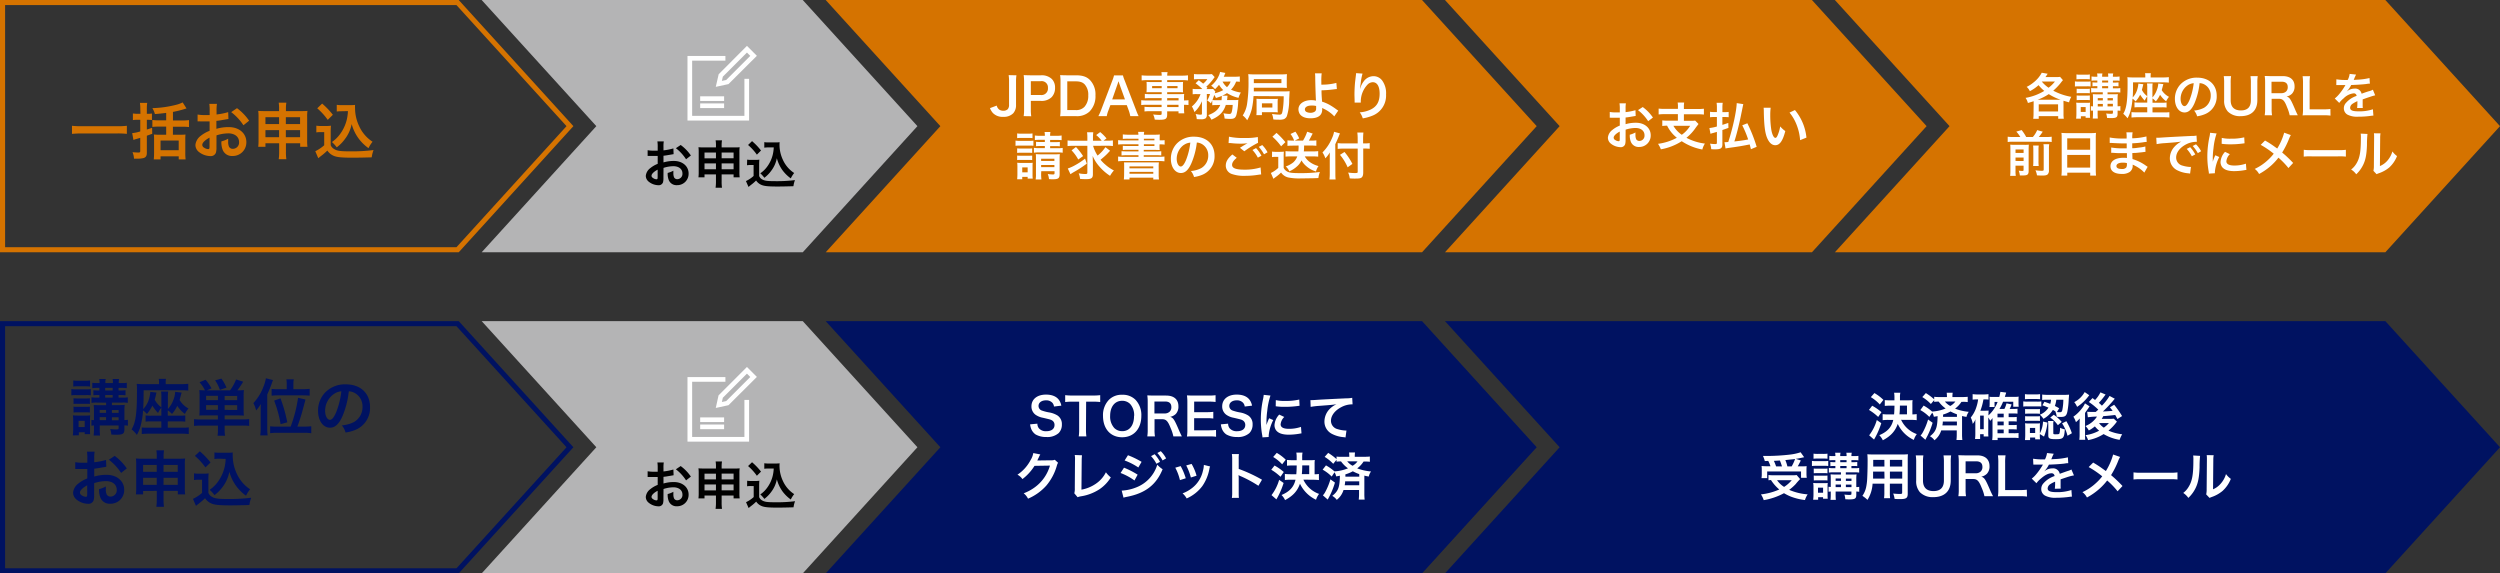 <svg xmlns="http://www.w3.org/2000/svg" viewBox="0 0 981 225"><rect x="0" y="0" width="981" height="225" fill="#333333" stroke="none"/><defs><style>.cls-1{fill:#d57300;}.cls-2{fill:#001261;}.cls-3{fill:#fff;}.cls-4{fill:#b4b4b5;}</style></defs><g id="レイヤー_2" data-name="レイヤー 2"><g id="レイヤー_1-2" data-name="レイヤー 1"><polygon class="cls-1" points="936 0 720 0 765 49.5 720 99 936 99 981 49.5 936 0"/><polygon class="cls-1" points="711 0 567 0 612 49.5 567 99 711 99 756 49.5 711 0"/><polygon class="cls-2" points="936 126 567 126 612 175.5 567 225 936 225 981 175.5 936 126"/><path class="cls-3" d="M734.65,159.21a19.43,19.43,0,0,1,3.63,2.53L737,163.61a20,20,0,0,0-3.62-2.75Zm3.56,6.84a30.23,30.23,0,0,1-2.21,5.31c-.14.26-.56,1-.62,1.13l-1.92-1.67a18.12,18.12,0,0,0,3-6Zm-2.69-11.81a16.7,16.7,0,0,1,3.52,2.67l-1.41,1.81a15.49,15.49,0,0,0-3.52-2.88ZM746,164.74a10.69,10.69,0,0,0,6.16,5.6,7.28,7.28,0,0,0-1.18,2.29,13.11,13.11,0,0,1-6.3-6.3c-1,2.86-2.72,4.77-5.86,6.44a6.82,6.82,0,0,0-1.39-2c3.18-1.35,4.83-3.14,5.49-6H741a17.29,17.29,0,0,0-2.25.12v-2.39a17.6,17.6,0,0,0,2.23.12h2.26c.1-1.15.14-2.32.16-3.44h-1.67a20.2,20.2,0,0,0-2.14.1V157c.63.06,1.29.1,2.14.1h1.65V156a9.43,9.43,0,0,0-.14-1.9h2.45a8.06,8.06,0,0,0-.14,1.88v1.1h3.08a13.9,13.9,0,0,0,1.87-.08,10.84,10.84,0,0,0-.08,1.61v4a12.11,12.11,0,0,0,1.69-.12v2.39a17.82,17.82,0,0,0-2.23-.12Zm2.3-2.15v-3.44h-2.78c0,1.61-.06,2.39-.16,3.44Z"/><path class="cls-3" d="M754.83,159.15a17.15,17.15,0,0,1,3.32,2.35,16.6,16.6,0,0,0,5.32-1.21,11.78,11.78,0,0,1-2.72-2.69,10.24,10.24,0,0,0-1.77.1V157l-1.31,1.53a15.9,15.9,0,0,0-3.36-2.72l1.39-1.57a22.64,22.64,0,0,1,3.28,2.46v-1a13.69,13.69,0,0,0,2,.1h3v-.24a10.43,10.43,0,0,0-.1-1.45h2.36a8.57,8.57,0,0,0-.11,1.43v.26H770a18.13,18.13,0,0,0,2.13-.1v2.08a12.16,12.16,0,0,0-2-.1h-.46a10.28,10.28,0,0,1-2.5,2.67,19.39,19.39,0,0,0,5.37,1.25,5.41,5.41,0,0,0-.9,2c-.85-.16-1.09-.2-1.73-.36v7.13a17.75,17.75,0,0,0,.12,2.29h-2.32a18.53,18.53,0,0,0,.12-2.31v-1.47h-6.09a7.79,7.79,0,0,1-2.66,3.88,5.22,5.22,0,0,0-1.77-1.57c2.35-1.83,2.94-3.36,3-7.91-.47.1-.73.14-1.47.26a4.55,4.55,0,0,0-.63-1.61l-1.14,1.67a15.12,15.12,0,0,0-3.54-2.69Zm3.53,6.74a29.07,29.07,0,0,1-2.08,5.23c-.12.2-.36.69-.76,1.45l-1.9-1.67a5.69,5.69,0,0,0,.81-1.11,24.48,24.48,0,0,0,2.15-5.17Zm4-.48c0,.64-.08.92-.16,1.52h5.69v-1.52Zm5.53-2.84a18.47,18.47,0,0,1-2.51-1.11,14.76,14.76,0,0,1-2.92,1.21c0,.44,0,.44,0,.9h5.45Zm-4.71-5a7.09,7.09,0,0,0,2.1,1.73,6.2,6.2,0,0,0,2-1.73Z"/><path class="cls-3" d="M780.19,169.71a13.57,13.57,0,0,0,.06,1.55h-1.86v-.88H777v1.89h-2a15.51,15.51,0,0,0,.12-2.07v-4.15c0-.4,0-1,.06-1.55a6.15,6.15,0,0,1-1.08,1.83,8.28,8.28,0,0,0-.77-2.5,12,12,0,0,0,2.24-4.22,14.55,14.55,0,0,0,.64-2.88h-.44a10.85,10.85,0,0,0-1.71.1v-2.17a13.35,13.35,0,0,0,1.93.12h2.35a13.4,13.4,0,0,0,1.94-.12v2.15a8,8,0,0,0-1.19-.08h-.79a22.89,22.89,0,0,1-1.2,4.43h2a11.12,11.12,0,0,0,1.23-.06c0,.42-.06.88-.06,1.49V163a13.84,13.84,0,0,0,3.6-5.29h-1.21v2h-2a9.22,9.22,0,0,0,.08-1.31v-1.71a6.75,6.75,0,0,0-.06-1,7.63,7.63,0,0,0,1.47.07h2.37c.22-.85.3-1.29.43-2l2.27.28c0,.15-.22.71-.52,1.7h3.66a11.14,11.14,0,0,0,1.77-.11,13.55,13.55,0,0,0-.06,1.49v1.17a12.3,12.3,0,0,0,.06,1.31H790v-1.95h-4a17.57,17.57,0,0,1-1.41,2.81h1.94a10.2,10.2,0,0,0,.82-2.19l2,.42a11.28,11.28,0,0,1-.76,1.77H790a11.69,11.69,0,0,0,1.67-.08v1.94a14.11,14.11,0,0,0-1.61-.08h-1.87v1.44h1.49a11.48,11.48,0,0,0,1.69-.08v1.82a14.14,14.14,0,0,0-1.67-.09h-1.51v1.47h1.49a11.65,11.65,0,0,0,1.69-.08v1.81a16.25,16.25,0,0,0-1.67-.08h-1.51V170h2a11.55,11.55,0,0,0,1.89-.1v2a15.39,15.39,0,0,0-1.93-.12h-6.28v.9h-2.14a14.94,14.94,0,0,0,.13-2.25v-5c0-.79,0-1.25,0-1.39a7.77,7.77,0,0,1-.91,1.1,8.29,8.29,0,0,0-.74-1.3ZM777,168.42h1.42v-5.33H777Zm9.25-4.65v-1.44h-2.43v1.44Zm-2.43,3.12h2.43v-1.47h-2.43Zm0,3.12h2.43v-1.47h-2.43Z"/><path class="cls-3" d="M793.93,157.5a8.6,8.6,0,0,0,1.61.1h3.86a10.26,10.26,0,0,0,1.61-.08v2a14.66,14.66,0,0,0-1.53-.06h-3.94a12.61,12.61,0,0,0-1.61.08Zm.66-2.84a9,9,0,0,0,1.63.1h2.68a9.24,9.24,0,0,0,1.63-.1v2a13.15,13.15,0,0,0-1.63-.08h-2.68a12.64,12.64,0,0,0-1.63.08Zm5.84,16.18a9.62,9.62,0,0,0,.08,1.55H798.6v-.71h-2v1h-2c.06-.66.1-1.33.1-2v-3a13.65,13.65,0,0,0-.08-1.59,11.11,11.11,0,0,0,1.57.08h2.94a10.2,10.2,0,0,0,1.37-.06,11.36,11.36,0,0,0-.06,1.45v2.51a10.88,10.88,0,0,0,1.24-4.64l1.74.38a18.86,18.86,0,0,1-1.35,5.51l-1.63-1Zm-5.78-10.35a10.2,10.2,0,0,0,1.27.06h3.32a8.58,8.58,0,0,0,1.23-.06v1.88a11.12,11.12,0,0,0-1.23-.06h-3.32a10,10,0,0,0-1.27.06Zm0,2.82a10.2,10.2,0,0,0,1.27.06h3.3a8.72,8.72,0,0,0,1.25-.06v1.87a10.42,10.42,0,0,0-1.27-.06h-3.3a10.75,10.75,0,0,0-1.25.06Zm1.89,6.6h2.06v-2h-2.06Zm5.68-12.25c1.12.36,1.53.52,2.29.82a7.24,7.24,0,0,0,.32-1.63h-1.32a15,15,0,0,0-2.16.1v-2.13a17.31,17.31,0,0,0,2.2.12H810a15.78,15.78,0,0,0,1.89-.08c0,.32,0,.34-.12,1.75a31.43,31.43,0,0,1-.55,5c-.36,1.59-.92,2-2.57,2a13.76,13.76,0,0,1-1.59-.08,7.33,7.33,0,0,0-.51-2l.13,0a11.65,11.65,0,0,0-1.13-.68,9.89,9.89,0,0,1-3.71,3.5,6.52,6.52,0,0,0-1.4-1.61,7.24,7.24,0,0,0,3.38-2.78c-.85-.36-1.23-.52-2.38-.92Zm3.5,12.23c0,.47.1.53.87.53,1.14,0,1.4-.06,1.54-.37a7.43,7.43,0,0,0,.23-2.19,7,7,0,0,0,1.87.62c-.22,3.47-.59,3.85-3.48,3.85-2.48,0-3-.24-3-1.49v-4.15a12.86,12.86,0,0,0-.1-1.49h2.15a5.86,5.86,0,0,0-.1,1.29Zm.18-7.14a17.22,17.22,0,0,1,3.12,2.8l-1.51,1.3a12.11,12.11,0,0,0-3-3Zm1-5.9a10.19,10.19,0,0,1-.57,2.44c.59.3.85.44,1.69.9l-.88,1.49a7.16,7.16,0,0,0,1.11.08c.62,0,.82-.16,1-.86a20.73,20.73,0,0,0,.4-4.05Zm3.94,8.43A24.34,24.34,0,0,1,813,170L811.29,171a15.26,15.26,0,0,0-2.13-4.87Z"/><path class="cls-3" d="M816.08,164.2a9.88,9.88,0,0,1-1.49,1.45,7.93,7.93,0,0,0-1-2.14,14.69,14.69,0,0,0,3.34-3.24,8.86,8.86,0,0,0,1.21-2l1.81,1.19a9.73,9.73,0,0,0-.54.82s-.12.16-.24.33c-.36.52-.87,1.2-1,1.44v8.15c0,1.13,0,1.72.08,2.38h-2.33a15.23,15.23,0,0,0,.12-2.21v-3.71Zm3.74-9.12a19.9,19.9,0,0,1-1.27,1.57,16.57,16.57,0,0,1-3.5,3,7.09,7.09,0,0,0-1.12-1.85,9.86,9.86,0,0,0,4.1-3.95Zm6.42-.26c-.18.22-.18.22-.52.68a30.67,30.67,0,0,1-2.13,2.58,15,15,0,0,1,1.2,1.11,19.83,19.83,0,0,0,3-3.83l2.06,1.11a10,10,0,0,0-.73.86,51.76,51.76,0,0,1-3.94,4.13c1.57-.06,1.57-.06,3.82-.24-.32-.44-.5-.69-1.07-1.39l1.67-1a38.8,38.8,0,0,1,3.1,4.43l-1.81,1.17c-.48-.87-.6-1.11-.88-1.59-2.86.32-2.86.32-4.69.46a7.7,7.7,0,0,1-.61,1.07h3.1a15.79,15.79,0,0,0,1.63-.08l1.25,1.15c-.14.18-.18.22-.32.42a19.28,19.28,0,0,1-3,3.12,18.5,18.5,0,0,0,5.37,1.43,10.53,10.53,0,0,0-1,2.19,18,18,0,0,1-6.28-2.27,16.77,16.77,0,0,1-6.1,2.37,6.7,6.7,0,0,0-1-1.95,15.34,15.34,0,0,0,5.34-1.75,11.76,11.76,0,0,1-1.67-1.69,13.88,13.88,0,0,1-2.38,1.61,6.77,6.77,0,0,0-1.33-1.75,9.54,9.54,0,0,0,4.55-3.71,28.42,28.42,0,0,0-3.6.28l-.26-2.17a11.12,11.12,0,0,0,1.23.06H821c.3,0,.3,0,1.37,0l1-.88a24.8,24.8,0,0,0-3.7-3l1.43-1.55,1,.76a11.57,11.57,0,0,0,2.11-3ZM823.65,166a7.58,7.58,0,0,0,1.89,1.81,10.91,10.91,0,0,0,2-1.81Z"/><path class="cls-3" d="M706.36,188a24.13,24.13,0,0,0-1.77,2,19.59,19.59,0,0,1-2.52,2.22,22.54,22.54,0,0,0,7.25,1.77,8.49,8.49,0,0,0-1.05,2.23,22.94,22.94,0,0,1-5.45-1.32,19.91,19.91,0,0,1-2.78-1.37,25.85,25.85,0,0,1-7.95,2.73A9.3,9.3,0,0,0,691,194a23.76,23.76,0,0,0,7.19-1.93,16.15,16.15,0,0,1-3.24-3.68c-.59,0-.63,0-1,.08V186.4a19.19,19.19,0,0,0,2,.1h7.31a9.71,9.71,0,0,0,1.75-.1Zm-13.85-7.08a11.26,11.26,0,0,0-.72-2c.68,0,1.23,0,1.59,0a81.87,81.87,0,0,0,9.12-.55,20.76,20.76,0,0,0,4.06-.9l1.39,1.95c-.32.06-.38.06-.87.18-.78.18-1.41.3-2.43.46l2,.63c-.9,1.75-.93,1.81-1.23,2.31h1.33a18.78,18.78,0,0,0,2.18-.08,16.26,16.26,0,0,0-.07,1.69V186a10.81,10.81,0,0,0,.11,1.49h-2.24V185H693.44v2.62H691.2a8.41,8.41,0,0,0,.12-1.55v-1.51c0-.56,0-1-.08-1.71a15.82,15.82,0,0,0,2.22.1h1.27a13.09,13.09,0,0,0-.87-2.09Zm6.74,2.09c-.26-.84-.52-1.59-.82-2.31-.06,0-.85.06-2.36.14a19.24,19.24,0,0,1,.87,2.17Zm-1.93,5.42a9.35,9.35,0,0,0,2.76,2.63,12.82,12.82,0,0,0,3-2.63Zm5.74-5.42a17.57,17.57,0,0,0,1.33-2.9l-.87.12c-.22,0-.72.08-1.47.14-.32.05-.84.09-1.49.17a13.76,13.76,0,0,1,.81,2.47Z"/><path class="cls-3" d="M711,180.85a8.59,8.59,0,0,0,1.57.1h3.26a10.32,10.32,0,0,0,1.57-.08v2a7.21,7.21,0,0,0-1.49-.08h-3.34a11.47,11.47,0,0,0-1.57.08Zm.48,15.25a14.46,14.46,0,0,0,.13-2v-2.92a9.38,9.38,0,0,0-.11-1.65c.55,0,.81.06,1.43.06h3a6.6,6.6,0,0,0,1.27-.08,10.1,10.1,0,0,0-.06,1.53v3.26a13.16,13.16,0,0,0,.06,1.41h-1.83v-.62h-1.93v1Zm.15-18.09a9.21,9.21,0,0,0,1.65.1h2.17a9.28,9.28,0,0,0,1.65-.1v2a13,13,0,0,0-1.65-.08h-2.17a12.68,12.68,0,0,0-1.65.08Zm.08,5.84a10.27,10.27,0,0,0,1.28.06h2.86a9.21,9.21,0,0,0,1.25-.06v1.87a11,11,0,0,0-1.25-.06H713a10.49,10.49,0,0,0-1.28.06Zm0,2.75a10.27,10.27,0,0,0,1.28.06h2.86a9.42,9.42,0,0,0,1.25-.06v1.94a9.5,9.5,0,0,0-1.29-.06H713a10.58,10.58,0,0,0-1.26.06Zm1.67,6.75h2v-2h-2Zm5.91-8a9.63,9.63,0,0,0-1.65.1v-1.84a8.6,8.6,0,0,0,1.65.11h.91v-.87h-.54a9.28,9.28,0,0,0-1.43.08v-1.65a9,9,0,0,0,1.43.08h.54v-.8h-.89a10.69,10.69,0,0,0-1.49.08v-1.77a8.42,8.42,0,0,0,1.55.1h.83a4.4,4.4,0,0,0-.12-1.33h2.15a4.32,4.32,0,0,0-.12,1.33h2.48a4.92,4.92,0,0,0-.1-1.33h2.15a4.78,4.78,0,0,0-.14,1.33h1.27a7.38,7.38,0,0,0,1.47-.1v1.77a10.75,10.75,0,0,0-1.47-.08h-1.27v.8h.9a8.72,8.72,0,0,0,1.39-.08v1.65a9.33,9.33,0,0,0-1.41-.08h-.88v.87h1.43a7.3,7.3,0,0,0,1.61-.11v1.84a8.84,8.84,0,0,0-1.63-.1H724.3v.86h2.34c.78,0,1.41,0,1.87-.08a14.31,14.31,0,0,0-.1,2v3a4.92,4.92,0,0,0,1.15-.1v1.95a8.05,8.05,0,0,0-1.15-.1v1.27c0,1.49-.48,1.81-2.68,1.81-.32,0-.6,0-1.63-.06a8,8,0,0,0-.36-1.83,14.27,14.27,0,0,0,1.83.14c.79,0,.93-.06.93-.46v-.87h-6.2v.79a24.43,24.43,0,0,0,.08,2.47h-2.09a19.6,19.6,0,0,0,.1-2.47v-.79a6.65,6.65,0,0,0-.87.08V191a6.65,6.65,0,0,0,.87.08V188a15.25,15.25,0,0,0-.08-1.85c.54,0,1,.06,1.91.06h2.17v-.86Zm3.12,2.41H720.3v.93h2.09Zm0,2.38H720.3v1h2.09Zm2.18-8.78v-.8h-2.48v.8Zm0,2.36v-.87h-2.48v.87Zm1.93,5v-.93h-2.2v.93Zm0,2.43v-1h-2.2v1Z"/><path class="cls-3" d="M734.8,189.8a13.44,13.44,0,0,1-2,6.36,12.74,12.74,0,0,0-2-1.59,9.18,9.18,0,0,0,1.47-3.4,20.34,20.34,0,0,0,.4-3.08c.1-1.69.18-4.55.18-6.92a27.44,27.44,0,0,0-.1-2.92c.71.06,1.23.08,2.32.08h11.29a22.46,22.46,0,0,0,2.31-.08c-.06.69-.08,1.19-.08,2.28v13.22c0,1.67-.6,2.09-2.9,2.09-.62,0-1.65,0-2.25-.08a8.15,8.15,0,0,0-.56-2.09c1,.1,1.89.16,2.53.16.83,0,1-.08,1-.5V189.8h-4.83v3.3a17.81,17.81,0,0,0,.1,2.4h-2.38a16.71,16.71,0,0,0,.12-2.38V189.8Zm4.63-4.75H735c0,.59,0,1,0,1.27,0,1,0,1.09,0,1.49h4.48Zm0-4.6h-4.38v2.07l0,.56h4.4Zm7,2.63v-2.63h-4.83v2.63Zm0,4.73v-2.76h-4.83v2.76Z"/><path class="cls-3" d="M765.63,178.69a16.43,16.43,0,0,0-.16,2.74v7.15c0,4.16-2.48,6.5-6.86,6.5a7,7,0,0,1-5.2-1.89,6.52,6.52,0,0,1-1.5-4.63v-7.11a15.49,15.49,0,0,0-.17-2.76h3a15.94,15.94,0,0,0-.16,2.76v7.11c0,2.71,1.41,4.14,4.13,4.14s4.08-1.43,4.08-4.16v-7.09a16.54,16.54,0,0,0-.16-2.76Z"/><path class="cls-3" d="M778.69,194.71a16,16,0,0,0-1.05-3.21c-1.09-2.78-1.79-3.53-3.34-3.53h-3v4.11a15.66,15.66,0,0,0,.16,2.63h-3a15.71,15.71,0,0,0,.16-2.61V181.25a18.08,18.08,0,0,0-.16-2.62c.85,0,1.47.06,2.58.06h4.83c3.06,0,4.81,1.53,4.81,4.19a4.12,4.12,0,0,1-1,3,4.3,4.3,0,0,1-2.23,1.17c1.27.4,1.65,1,3.64,5.67.16.36.67,1.45,1,2Zm-3.34-9a2.68,2.68,0,0,0,1.91-.73,2.38,2.38,0,0,0,.64-1.77c0-1.45-.82-2.19-2.47-2.19H771.3v4.69Z"/><path class="cls-3" d="M795.39,194.86a18.08,18.08,0,0,0-2.86-.15h-6c-1.12,0-1.83,0-2.55.07a16.13,16.13,0,0,0,.16-2.66V181.67a19.79,19.79,0,0,0-.16-3h3a18.52,18.52,0,0,0-.16,3v10.63h5.64a21.44,21.44,0,0,0,2.86-.14Z"/><path class="cls-3" d="M797.78,180a24.42,24.42,0,0,0,4.67.26,8,8,0,0,0,.8-2.49l2.64.28a15.78,15.78,0,0,0-.81,1.81c-.1.22-.14.28-.18.36l1.27-.08a27.28,27.28,0,0,0,5.27-.68l.14,2.29c-.56,0-.56,0-1.59.17-1.46.18-4,.34-6,.4a10.45,10.45,0,0,1-1.86,2.67l0,0,.41-.3a4.87,4.87,0,0,1,2.83-.9,2.64,2.64,0,0,1,2.88,2.13c1.55-.56,2.58-.93,3.08-1.09a6.21,6.21,0,0,0,1.49-.6l1,2.31a18.22,18.22,0,0,0-2.24.55c-.28.08-1.28.42-3,1v.23c0,.52,0,.52,0,.8V190c0,.34,0,.52,0,.66a8.49,8.49,0,0,0,.06,1.07l-2.33.06a16.15,16.15,0,0,0,.12-2.34V189a11.91,11.91,0,0,0-1.93,1,2.12,2.12,0,0,0-1,1.66c0,1,1,1.46,3.4,1.46a17.59,17.59,0,0,0,5.92-.84l.2,2.6a5.89,5.89,0,0,0-.92.08,36.76,36.76,0,0,1-5.16.36,8.53,8.53,0,0,1-4.48-.85,2.9,2.9,0,0,1-1.47-2.59,3.23,3.23,0,0,1,.88-2.24,9.92,9.92,0,0,1,4.33-2.83,1.1,1.1,0,0,0-1.23-1.09c-1.17,0-2.57.7-4.12,2.07a9.08,9.08,0,0,0-1.75,1.83l-1.84-1.81a11.46,11.46,0,0,0,1.81-1.79,26.59,26.59,0,0,0,2.42-3.44,1,1,0,0,1,.16-.26l-.34,0-2.54,0-.56,0a2.21,2.21,0,0,0-.32,0Z"/><path class="cls-3" d="M831.93,179.3a10.12,10.12,0,0,0-.71,1.45,32.79,32.79,0,0,1-2.84,5.69,48.63,48.63,0,0,1,4.49,4.27l-1.93,2.07a29.62,29.62,0,0,0-4.09-4.24,23.18,23.18,0,0,1-3.14,3.36,25.38,25.38,0,0,1-4.79,3.32,6.18,6.18,0,0,0-1.77-2.1,20.22,20.22,0,0,0,5.22-3.48,20.53,20.53,0,0,0,2.55-2.73,36.33,36.33,0,0,0-5.33-3.63l1.77-1.77c1.47.87,2.33,1.43,3.32,2.14,1.51,1.08,1.51,1.08,1.67,1.18a24.44,24.44,0,0,0,2.84-6.48Z"/><path class="cls-3" d="M837.19,185.36a19.93,19.93,0,0,0,3.26.14h10.73a19.86,19.86,0,0,0,3.26-.14v2.79a22.22,22.22,0,0,0-3.28-.1H840.47a22.3,22.3,0,0,0-3.28.1Z"/><path class="cls-3" d="M863.31,178.88a42,42,0,0,0-.2,4.5c-.14,3.93-.58,6.2-1.63,8.28a13,13,0,0,1-2.78,3.72,7.05,7.05,0,0,0-2-1.95,8.17,8.17,0,0,0,2.07-2.32c1.45-2.31,1.91-4.91,1.91-10.54a10.31,10.31,0,0,0-.08-1.84Zm5.33-.25a11.1,11.1,0,0,0-.14,1.92L868.4,192a8.08,8.08,0,0,0,3.08-2.3,9.66,9.66,0,0,0,2-3.68,8.31,8.31,0,0,0,1.9,1.89,12.69,12.69,0,0,1-3.2,4.69,13.4,13.4,0,0,1-4.29,2.42,9.09,9.09,0,0,0-.87.36L865.71,194a9.06,9.06,0,0,0,.18-2.13l.1-11.35v-.61a8.88,8.88,0,0,0-.08-1.33Z"/><polygon class="cls-2" points="558 126 324 126 369 175.5 324 225 558 225 603 175.5 558 126"/><polygon class="cls-4" points="315 126 189 126 234 175.5 189 225 315 225 360 175.5 315 126"/><path class="cls-3" d="M637.87,54.87a6,6,0,0,1-.16,1.71,1.78,1.78,0,0,1-1.85,1.17,6.32,6.32,0,0,1-3.81-1.43A3,3,0,0,1,630.94,54a4.28,4.28,0,0,1,1.74-3,10.77,10.77,0,0,1,2.93-1.72l0-3.09-.82,0c-.3,0-.58,0-1.09,0l-1.1,0-.51,0a3.75,3.75,0,0,0-.42,0l0-2.26a12.38,12.38,0,0,0,2.43.18c.21,0,.43,0,.71,0l.8,0V42.85a13.84,13.84,0,0,0-.12-2.31H638a12.41,12.41,0,0,0-.12,2.19V44a22.38,22.38,0,0,0,3.88-.76l.08,2.25-2.13.36c-.66.12-1.07.18-1.83.26v2.62a14,14,0,0,1,4.1-.56c3.36,0,5.76,2.05,5.76,4.91a4.47,4.47,0,0,1-4.57,4.59,3.25,3.25,0,0,1-3.3-2.24,6.74,6.74,0,0,1-.34-2.57,8.88,8.88,0,0,0,2.23-.89,7,7,0,0,0,0,.89,3.9,3.9,0,0,0,.28,1.77,1.41,1.41,0,0,0,1.27.68,2.06,2.06,0,0,0,2-2.23c0-1.73-1.4-2.86-3.56-2.86a12.92,12.92,0,0,0-3.86.66Zm-2.28-3.24c-1.51.8-2.39,1.69-2.39,2.41a1.1,1.1,0,0,0,.66.93,2.46,2.46,0,0,0,1.29.44c.34,0,.44-.18.44-.84Zm11.15-4.07a16.9,16.9,0,0,0-4-4.34L644.61,42a17.18,17.18,0,0,1,4,4.12Z"/><path class="cls-3" d="M658.43,42a9.79,9.79,0,0,0-.12-1.77h2.56a9.55,9.55,0,0,0-.11,1.77v.78h5.4a19.55,19.55,0,0,0,2.45-.12v2.3a19,19,0,0,0-2.43-.12h-5.42v2.57h2.7a8.76,8.76,0,0,0,1.71-.1l1.33,1.35c-.22.26-.54.72-1,1.31a18.38,18.38,0,0,1-3.74,4.1A20.64,20.64,0,0,0,669,56.34,7.87,7.87,0,0,0,668,58.67a21.74,21.74,0,0,1-8.09-3.26,22.08,22.08,0,0,1-8.19,3.18,10,10,0,0,0-1.11-2.15A21.65,21.65,0,0,0,658,54.06a13.86,13.86,0,0,1-3.83-4.75,15.9,15.9,0,0,0-1.89.13v-2.2a19,19,0,0,0,2.44.12h3.68V44.79h-5.11a19.49,19.49,0,0,0-2.44.12v-2.3a20.07,20.07,0,0,0,2.46.12h5.09Zm-1.79,7.36a10.82,10.82,0,0,0,3.3,3.53,11.89,11.89,0,0,0,3.28-3.53Z"/><path class="cls-3" d="M676.86,44a11.44,11.44,0,0,0,1.47-.08V46a12.52,12.52,0,0,0-1.47-.08h-1V49c.73-.22,1.07-.34,2.32-.76l.06,1.95c-.5.18-1.29.46-2.38.83v5.67c0,1.47-.66,1.91-2.79,1.91-.43,0-.91,0-1.59-.06a7,7,0,0,0-.47-2.17,14.48,14.48,0,0,0,2.1.16c.48,0,.6-.12.6-.58V51.75c-.36.12-.6.18-1.43.42a8.81,8.81,0,0,0-1.09.34l-.42-2.27a16.42,16.42,0,0,0,2.94-.6V45.91h-1.15a13.3,13.3,0,0,0-1.55.1V43.86a9.9,9.9,0,0,0,1.57.12h1.13V42.33a11.93,11.93,0,0,0-.12-2H676a12.44,12.44,0,0,0-.13,2V44Zm10.2,14.55c-.22-.88-.28-1.12-.48-1.87-2.72.54-4.47.85-7.3,1.23-1.13.16-1.7.24-2.18.36l-.42-2.48a2,2,0,0,0,.32,0c.08,0,.48,0,1.17-.08,1.73-5.23,3.24-12.13,3.32-15.25l2.58.4c-.11.46-.21,1-1.09,5.27-.59,2.86-1.69,7.23-2.42,9.38,2.7-.3,3.34-.4,5.42-.78a39.1,39.1,0,0,0-2.32-5.56l2-.8a59.1,59.1,0,0,1,3.66,9.24Z"/><path class="cls-3" d="M694.81,42.27a23.49,23.49,0,0,0-.16,3.06,37.76,37.76,0,0,0,.38,5.39c.34,2.1,1,3.38,1.63,3.38.3,0,.58-.3.82-.86a14.61,14.61,0,0,0,1.07-3.64,10.28,10.28,0,0,0,2,1.83c-1,3.92-2.21,5.55-3.92,5.55-1.35,0-2.44-1-3.24-2.92s-1.19-4.93-1.27-10.5a9.61,9.61,0,0,0-.08-1.29Zm9.52.91A20,20,0,0,1,708.85,54l-2.49,1a20.22,20.22,0,0,0-1.29-5.82,17.44,17.44,0,0,0-2.86-5Z"/><polygon class="cls-1" points="558 0 324 0 369 49.5 324 99 558 99 603 49.5 558 0"/><path class="cls-2" d="M179.12,128l43.18,47.5L179.12,223H2V128H179.12m.88-2H0v99H180l45-49.5L180,126Z"/><path class="cls-3" d="M398.85,29.55a15.22,15.22,0,0,0-.16,2.59v9a4.72,4.72,0,0,1-1.09,3.3,5.14,5.14,0,0,1-3.9,1.41,5.25,5.25,0,0,1-4.09-1.51,6.2,6.2,0,0,1-1.14-1.91l2.65-1a2.67,2.67,0,0,0,1.09,1.65,3,3,0,0,0,1.51.38,2.4,2.4,0,0,0,1.75-.64,2.61,2.61,0,0,0,.48-1.75v-9a15.37,15.37,0,0,0-.16-2.59Z"/><path class="cls-3" d="M401.69,45.57a16.44,16.44,0,0,0,.16-2.6V32.08a18.2,18.2,0,0,0-.16-2.59c.86,0,1.49.06,2.55.06h4.21A5.72,5.72,0,0,1,412.74,31,4.71,4.71,0,0,1,414,34.44a5.13,5.13,0,0,1-1.35,3.7,5.66,5.66,0,0,1-4.28,1.45H404.5V43a16.38,16.38,0,0,0,.16,2.62Zm6.66-8.29a2.54,2.54,0,0,0,2.86-2.76,2.46,2.46,0,0,0-2.86-2.66H404.5v5.42Z"/><path class="cls-3" d="M416.15,32.1a16.9,16.9,0,0,0-.16-2.61c.81,0,1.29.06,2.56.06h3.64c2.52,0,4.15.52,5.43,1.77a8.1,8.1,0,0,1,2.24,6.1,8.49,8.49,0,0,1-2.38,6.4,7.16,7.16,0,0,1-5.27,1.75h-3.66c-1.23,0-1.73,0-2.56.06a16.44,16.44,0,0,0,.16-2.66ZM422,43.19a4.41,4.41,0,0,0,3.56-1.29,6.34,6.34,0,0,0,1.47-4.46,6,6,0,0,0-1.39-4.31c-.82-.87-1.87-1.21-3.62-1.21h-3.22V43.19Z"/><path class="cls-3" d="M443.52,45.57a13.7,13.7,0,0,0-.56-2.12l-.81-2.19h-6.44l-.81,2.19a10.12,10.12,0,0,0-.6,2.12H431a24.41,24.41,0,0,0,1.07-2.38l4.42-11.61a11.52,11.52,0,0,0,.65-2h3.5a13.6,13.6,0,0,0,.68,2l4.47,11.61a23.43,23.43,0,0,0,1,2.38ZM439.27,33c-.08-.22-.14-.46-.36-1.13L438.53,33l-2.1,6h5Z"/><path class="cls-3" d="M455.85,38.52h-4.77a16.8,16.8,0,0,0-1.85.08V36.85a15.15,15.15,0,0,0,1.89.08h4.73v-.76h-4.27c-.72,0-1.22,0-1.69.06,0-.42.06-.85.06-1.35V33.55c0-.56,0-.92-.06-1.41.53,0,.95.06,1.71.06h4.25v-.76h-5.51a19.64,19.64,0,0,0-2.36.12v-2a18.9,18.9,0,0,0,2.48.12h5.39a7.43,7.43,0,0,0-.12-1.37h2.44a5.13,5.13,0,0,0-.15,1.37h5.66a19.11,19.11,0,0,0,2.48-.12v2a19.64,19.64,0,0,0-2.36-.12H458v.76h4.55c.77,0,1.21,0,1.69-.06a14,14,0,0,0-.06,1.41v1.33a12.84,12.84,0,0,0,.06,1.35c-.44,0-1-.06-1.61-.06H458v.76h4.51c1.19,0,1.59,0,2.16-.06a13.79,13.79,0,0,0-.06,1.83v.71a11.55,11.55,0,0,0,1.75-.1v1.91a12.14,12.14,0,0,0-1.75-.1v1.17a15.19,15.19,0,0,0,.1,2.17h-2.26v-.78H458V44.8c0,1.81-.5,2.2-2.95,2.2-.49,0-1.29,0-1.94-.08a5.79,5.79,0,0,0-.62-2,23,23,0,0,0,2.56.18c.62,0,.78-.1.78-.46v-1h-4.73a13.7,13.7,0,0,0-2,.1V41.9A14.17,14.17,0,0,0,451,42h4.81v-.87h-5.78a14.48,14.48,0,0,0-2.21.1V39.31a13.87,13.87,0,0,0,2.17.1h5.82Zm-3.76-4.75v.83h3.76v-.83Zm5.93.83h4.05v-.83H458Zm4.45,4.81v-.89H458v.89ZM458,42h4.45v-.87H458Z"/><path class="cls-3" d="M477.28,41.22a10.62,10.62,0,0,0-1.59.08V39.37c-.2.5-.28.64-.54,1.19a5.14,5.14,0,0,0-1.47-1.11,10.79,10.79,0,0,0,1.14-2.56h-1.26l0,8.15a1.78,1.78,0,0,1-.43,1.35,3,3,0,0,1-1.87.41c-.44,0-1.07,0-1.67-.07a5.75,5.75,0,0,0-.42-2A11.57,11.57,0,0,0,471,45c.54,0,.66-.08.64-.48l0-4.81a12.06,12.06,0,0,1-2.95,4.27,8.92,8.92,0,0,0-1-2.2,11.06,11.06,0,0,0,3.4-4.85h-1.39A9.64,9.64,0,0,0,468,37V34.86a11.06,11.06,0,0,0,1.81.1h2a21.83,21.83,0,0,0-2.67-2.27l1.25-1.21c1.12.84,1.22.9,1.73,1.35a8.15,8.15,0,0,0,1.63-1.77h-3.51a14.68,14.68,0,0,0-1.73.08V29.06a16,16,0,0,0,1.9.08h3.44a15,15,0,0,0,1.71-.06l1.08,1.17c-.08.1-.24.3-.44.59A19.82,19.82,0,0,1,473.37,34c.19.2.27.26.45.48l-.45.48h1.21a13.14,13.14,0,0,0,1.47-.06l.87,1.07a4.51,4.51,0,0,0-.25.62A12.58,12.58,0,0,0,480,35.34a8.68,8.68,0,0,1-1.65-2.07A18.35,18.35,0,0,1,476.78,35a7.18,7.18,0,0,0-1.53-1.37,10.36,10.36,0,0,0,3-3.88,5.82,5.82,0,0,0,.5-1.53l2.09.4a5.49,5.49,0,0,0-.3.71c-.1.26-.18.44-.34.78h4.16a18.84,18.84,0,0,0,2.14-.1V32.1a10.27,10.27,0,0,0-1.45-.08,8.84,8.84,0,0,1-2,3.16,13.19,13.19,0,0,0,3.87,1.13A7.67,7.67,0,0,0,486,38.4a15,15,0,0,1-4.53-1.87,11.32,11.32,0,0,1-1.87,1l2.06,0a1.23,1.23,0,0,0,0,.26q0,.15-.06.36c0,.1,0,.14,0,.32s-.07.43-.11.79h2.86a9.18,9.18,0,0,0,1.59-.08,7.18,7.18,0,0,0-.08.88,24.78,24.78,0,0,1-.7,5.06c-.4,1.22-.93,1.54-2.5,1.54a19.62,19.62,0,0,1-2.13-.14,6.86,6.86,0,0,0-.46-2.09,12.75,12.75,0,0,0,2.31.28c.64,0,.85-.24,1.07-1.27a14.43,14.43,0,0,0,.26-2.27H481c-.86,2.76-2.45,4.41-5.63,5.8a8.36,8.36,0,0,0-1.25-1.79c2.58-1,3.9-2.1,4.71-4Zm2.05-1.91a14.14,14.14,0,0,0,.1-1.51.39.39,0,0,0,0-.16c-.76.32-1.19.46-2.29.82a6.44,6.44,0,0,0-.67-1.2c-.26.84-.42,1.26-.7,2a14.23,14.23,0,0,0,1.65.06Zm.4-7.29a7.32,7.32,0,0,0,1.73,2.18A5.56,5.56,0,0,0,482.89,32Z"/><path class="cls-3" d="M491.88,37.7a30.4,30.4,0,0,1-.66,5,16.43,16.43,0,0,1-1.83,4.49,8,8,0,0,0-1.75-1.89,11.22,11.22,0,0,0,1.71-4.51,55.48,55.48,0,0,0,.56-9.12,17.89,17.89,0,0,0-.1-2.58,23.73,23.73,0,0,0,2.64.1h10.22a19.2,19.2,0,0,0,2.32-.1c0,.45-.06.85-.06,1.67v2.12a14.72,14.72,0,0,0,.06,1.61c-.63,0-1.23-.06-2.2-.06H492l0,1.43H504.1a15.78,15.78,0,0,0,1.93-.08l0,.3s0,.34-.06,1c0,.41-.06,1.13-.1,2.12a20.88,20.88,0,0,1-.9,6.36,2.22,2.22,0,0,1-1.19,1.2,5.62,5.62,0,0,1-1.93.21,18.51,18.51,0,0,1-2.2-.1,8.21,8.21,0,0,0-.52-2.16,22.46,22.46,0,0,0,2.92.28c.8,0,1-.24,1.23-1.47a33.38,33.38,0,0,0,.44-5.75Zm10.95-5.09V31.06H492v1.55ZM493,45.19a15.63,15.63,0,0,0,.08-1.7V40.21a12.65,12.65,0,0,0-.06-1.44c.48,0,.89.06,1.67.06h5.13c.79,0,1.13,0,1.61-.06a10.17,10.17,0,0,0-.08,1.52v2.32a13.18,13.18,0,0,0,.06,1.49,11.12,11.12,0,0,0-1.63-.06h-4.6v1.15Zm2.18-3h4.1V40.54h-4.1Z"/><path class="cls-3" d="M518.63,28.78a23.1,23.1,0,0,0-.14,3.12c0,.28,0,.34,0,1.31a21.9,21.9,0,0,0,5.9-.68l.2,2.43c-.4,0-.4,0-1.31.12a43.48,43.48,0,0,1-4.72.36c0,1.57.08,2.48.22,4.45a15.19,15.19,0,0,1,3.14,1.37A26.66,26.66,0,0,1,524.52,43c.27.18.37.26.61.4l-1.57,2.28a8.37,8.37,0,0,0-1.43-1.33,12.77,12.77,0,0,0-2.66-1.65c-.26-.14-.42-.22-.64-.36a4.66,4.66,0,0,1,0,.64c0,2.26-1.59,3.44-4.59,3.44-2,0-3.48-.58-4.23-1.73a3.64,3.64,0,0,1-.5-1.79c0-2.09,2.07-3.6,5-3.6a7.49,7.49,0,0,1,1.87.2.45.45,0,0,1,0-.2c-.08-.73-.26-6.22-.28-8.74a12.06,12.06,0,0,0-.1-1.77Zm-4.07,12.64c-1.51,0-2.52.61-2.52,1.49a1.12,1.12,0,0,0,.69,1.05,3.63,3.63,0,0,0,1.47.3,2.89,2.89,0,0,0,1.83-.54,1.44,1.44,0,0,0,.42-1.13c0-.36,0-.93,0-1A6.52,6.52,0,0,0,514.56,41.42Z"/><path class="cls-3" d="M534.66,28.88a20,20,0,0,0-.72,3.89c-.15.84-.23,1.53-.27,2h.06a2.25,2.25,0,0,0,.13-.44,8.18,8.18,0,0,1,1.26-2.4A4.81,4.81,0,0,1,539,29.89a4.21,4.21,0,0,1,3.44,1.81,8.41,8.41,0,0,1,1.45,5.35,8.47,8.47,0,0,1-5.19,8.28,17.34,17.34,0,0,1-3.95,1.12,7.5,7.5,0,0,0-1.19-2.37,11.59,11.59,0,0,0,4.41-1.15c2.34-1.19,3.4-3.1,3.4-6.16,0-2.9-1-4.51-2.7-4.51a3,3,0,0,0-2.17,1.07,9.65,9.65,0,0,0-2.53,6.5v.42l-2.42,0a1.55,1.55,0,0,0,0-.26v-.38c0-.58-.06-2.07-.06-2.48,0-1.63.12-3.86.28-5.25l.3-2.49a4.94,4.94,0,0,0,.06-.69Z"/><path class="cls-3" d="M398.49,55.17a8.86,8.86,0,0,0,1.61.1h3.8a10.59,10.59,0,0,0,1.61-.08v2a13.89,13.89,0,0,0-1.53-.06H400.1a12,12,0,0,0-1.61.08Zm.64,15.18c.06-.62.1-1.31.1-2V65.44a12.08,12.08,0,0,0-.08-1.59,11.11,11.11,0,0,0,1.57.08h3.14a10.2,10.2,0,0,0,1.37-.06,12.65,12.65,0,0,0-.06,1.47V68.5a11,11,0,0,0,.08,1.59h-2V69.4h-2.12v.95Zm0-18a8.9,8.9,0,0,0,1.63.1h2.76a9.24,9.24,0,0,0,1.63-.1v1.85a12.94,12.94,0,0,0-1.63-.08h-2.76a12.64,12.64,0,0,0-1.63.08Zm0,5.87a10.2,10.2,0,0,0,1.27.06h3.4a9,9,0,0,0,1.23-.06V60a10,10,0,0,0-1.23-.06h-3.4a10.2,10.2,0,0,0-1.27.06Zm0,2.82a10.31,10.31,0,0,0,1.27.06h3.38a9.31,9.31,0,0,0,1.25-.06v1.77a10.09,10.09,0,0,0-1.27-.06h-3.38a10.06,10.06,0,0,0-1.25.06Zm2,6.58h2.12V65.68h-2.12ZM408,54.87a15.08,15.08,0,0,0-1.92.08V53.16a9.8,9.8,0,0,0,1.92.12H410a6.55,6.55,0,0,0-.12-1.49h2.31a6.35,6.35,0,0,0-.12,1.49h2.56a9.9,9.9,0,0,0,1.95-.12V55a16,16,0,0,0-1.95-.08h-2.56v.85h2.14a11.87,11.87,0,0,0,1.67-.08v1.73a13.1,13.1,0,0,0-1.71-.08h-2.1v.82H415a10.55,10.55,0,0,0,2-.12v1.89a10.93,10.93,0,0,0-2-.12h-7.29a11.41,11.41,0,0,0-2,.12V58a9.85,9.85,0,0,0,2,.12H410v-.82h-1.77a13.15,13.15,0,0,0-1.69.08V55.64a13.1,13.1,0,0,0,1.71.08H410v-.85Zm.54,13.27a17.32,17.32,0,0,0,.12,2.29h-2.27a13.15,13.15,0,0,0,.12-2.29V62.2c0-.75,0-1.15-.06-1.71.52,0,.86.06,1.61.06h6a13.33,13.33,0,0,0,1.82-.08,16,16,0,0,0-.08,2.07v5.8c0,1.57-.51,2-2.54,2-.62,0-1,0-1.63-.06a7,7,0,0,0-.49-2,14.85,14.85,0,0,0,2,.18c.54,0,.66-.1.66-.59v-.68h-5.21Zm5.21-5v-.86h-5.21v.86Zm0,2.44v-.83h-5.21v.83Z"/><path class="cls-3" d="M428.93,57.21a14.2,14.2,0,0,0,1.75,3.84,14.13,14.13,0,0,0,3.08-3.3l1.85,1.41c-.2.2-.2.2-1.18,1.25a29.88,29.88,0,0,1-2.58,2.27,13.34,13.34,0,0,0,1.79,1.83,15.92,15.92,0,0,0,3.46,2.38A10.56,10.56,0,0,0,435.59,69a19.28,19.28,0,0,1-4.18-3.64,14.78,14.78,0,0,1-2.64-4.17c0,.93.08,2.07.08,2.94v4.25c0,1.47-.58,1.91-2.5,1.91-.78,0-1.63,0-2.53-.1a7.26,7.26,0,0,0-.54-2.18,13.8,13.8,0,0,0,2.63.27c.63,0,.77-.12.77-.67V57.21H421.1a16.93,16.93,0,0,0-2.19.12V55.11a17,17,0,0,0,2.31.12h5.46V54.09a15.45,15.45,0,0,0-.12-2.2H429a16.37,16.37,0,0,0-.12,2.22v1.12h3.42A11.84,11.84,0,0,0,430.14,53l1.57-1.17a16.69,16.69,0,0,1,2.49,2.48l-1.2.9h1.38a17.51,17.51,0,0,0,2.32-.12v2.22a17.51,17.51,0,0,0-2.32-.12Zm-2.47,7a43.76,43.76,0,0,1-5.28,3.42c-.5.3-.76.47-1.13.73L419,66.12a16.67,16.67,0,0,0,3-1.37,26.37,26.37,0,0,0,3.78-2.51Zm-4.25-6.52A22.42,22.42,0,0,1,425,61.25l-1.9,1.35A16,16,0,0,0,420.48,59Z"/><path class="cls-3" d="M446.74,54.43h-4.15a16.74,16.74,0,0,0-2,.08V52.74a16.11,16.11,0,0,0,2.21.12h3.91a6.4,6.4,0,0,0-.12-1.11H449a4.29,4.29,0,0,0-.14,1.11h4.05a21,21,0,0,0,2.21-.08,15,15,0,0,0-.06,1.71v.58h.16A11.48,11.48,0,0,0,457,55v1.75a11.4,11.4,0,0,0-1.89-.1H455v.79a11.75,11.75,0,0,0,.06,1.43c-.59,0-1.19-.06-2.09-.06h-4.17v.62h4.79a18.2,18.2,0,0,0,2.09-.08V61a15,15,0,0,0-2.09-.1h-4.79v.64h5.82a17,17,0,0,0,2.31-.12V63.3a20.19,20.19,0,0,0-2.31-.12H441.08a20.3,20.3,0,0,0-2.33.12V61.43a17.68,17.68,0,0,0,2.33.12h5.66v-.64h-4.55a15,15,0,0,0-2.1.1V59.32a19,19,0,0,0,2.1.08h4.55v-.62h-4.15a17.57,17.57,0,0,0-2,.08V57.21a17.13,17.13,0,0,0,2,.08h4.15v-.67h-5.68a18.53,18.53,0,0,0-2.31.1V55a22.85,22.85,0,0,0,2.31.1h5.68Zm-5.62,11.29c0-1.15,0-1.49-.06-2,.5,0,.81,0,2.13,0h9.4c1.35,0,1.69,0,2.16,0a13.93,13.93,0,0,0-.08,2v2.6a12.39,12.39,0,0,0,.12,2.09h-2.24v-.68h-9.34v.68H441a19,19,0,0,0,.1-2.07Zm2.09.32h9.34V65.3h-9.34Zm0,2.14h9.34v-.75h-9.34ZM453,54.43h-4.14v.64H453Zm-4.14,2.19v.67H453v-.67Z"/><path class="cls-3" d="M467.48,64.11c-1.15,2.6-2.44,3.78-4.09,3.78-2.29,0-3.94-2.33-3.94-5.57a8.63,8.63,0,0,1,2.21-5.86,9.05,9.05,0,0,1,6.93-2.82c4.83,0,8,2.94,8,7.47a7.76,7.76,0,0,1-4.89,7.51,13.26,13.26,0,0,1-3.16.84,6.6,6.6,0,0,0-1.23-2.35,10.48,10.48,0,0,0,4-1.11,5.63,5.63,0,0,0,2.8-5,5,5,0,0,0-2.47-4.47,4.46,4.46,0,0,0-2-.6A28.86,28.86,0,0,1,467.48,64.11Zm-3-7.21a6.76,6.76,0,0,0-2.74,5.44c0,1.65.71,3,1.59,3,.67,0,1.35-.85,2.08-2.58a26.67,26.67,0,0,0,1.67-6.8A5.16,5.16,0,0,0,464.52,56.9Z"/><path class="cls-3" d="M485.3,61.92c-1.26,1.06-1.83,1.91-1.83,2.77,0,1.31,1.47,1.88,4.87,1.88a20.75,20.75,0,0,0,6.32-.87l.22,2.76a8.4,8.4,0,0,0-.88.08,32.68,32.68,0,0,1-5.43.46,14.52,14.52,0,0,1-5-.66A3.47,3.47,0,0,1,481,65c0-1.55.78-2.88,2.59-4.39Zm-3.05-8.28a25.86,25.86,0,0,0,6,.51,25.17,25.17,0,0,0,5.32-.38l.08,2.27a35.84,35.84,0,0,0-5.38,3.32L486.55,58c1.27-.8,1.49-.94,2-1.23l.53-.32a3.62,3.62,0,0,0,.44-.24,21.53,21.53,0,0,1-3,.16,32,32,0,0,1-3.68-.24l-.46,0s-.14,0-.29,0Zm10.62,4.47a13.16,13.16,0,0,1,2.12,3l-1.41.75a13.47,13.47,0,0,0-2.12-3ZM496,60.55a14.63,14.63,0,0,0-2.05-2.92l1.35-.71a11.91,11.91,0,0,1,2.09,2.84Z"/><path class="cls-3" d="M499.15,59.48a9,9,0,0,0,1.61.1h1.51a12.25,12.25,0,0,0,1.52-.08,19.94,19.94,0,0,0-.08,2.17v4.21a3.2,3.2,0,0,0,1.15,1.29c.93.6,2,.76,5,.76a57.35,57.35,0,0,0,8.07-.44,9.45,9.45,0,0,0-.6,2.38l-2.23.08c-.61,0-3.57.06-4.59.06a22,22,0,0,1-5-.37,4.76,4.76,0,0,1-2.82-1.93,17.57,17.57,0,0,1-2.34,1.93c-.14.11-.48.37-.66.53l-1-2.3a10.69,10.69,0,0,0,2.9-2V61.55h-1.11a7.42,7.42,0,0,0-1.34.1Zm1.75-7.33a28,28,0,0,1,3.48,3.63l-1.67,1.63a22,22,0,0,0-3.42-3.77Zm6.12,5a16.92,16.92,0,0,0-1.82.1V55.07a17.31,17.31,0,0,0,1.84.1h.78a9.76,9.76,0,0,0-1.43-2.59l1.93-.91a13.55,13.55,0,0,1,1.49,2.64l-1.75.86h3.24a15.85,15.85,0,0,0,1.63-3.48l2.18.73c-.25.42-.25.42-.71,1.32-.28.53-.5.93-.8,1.43h1.16a11.89,11.89,0,0,0,1.78-.1v2.14c-.67-.06-1.27-.1-1.94-.1h-2.88a16.38,16.38,0,0,1-.1,2.29h3.83a12,12,0,0,0,1.81-.1v2.17c-.66-.06-1.29-.1-2-.1H512a6.58,6.58,0,0,0,1.69,2,9.88,9.88,0,0,0,3.7,1.79,6.4,6.4,0,0,0-1,2.13,10,10,0,0,1-3.8-2.09,8.25,8.25,0,0,1-1.89-2.26,6.82,6.82,0,0,1-1.85,2.44,10.61,10.61,0,0,1-2.92,1.85,5.38,5.38,0,0,0-1.41-1.91,9.29,9.29,0,0,0,2.94-1.59,5.67,5.67,0,0,0,1.59-2.36h-2.74a17.6,17.6,0,0,0-1.87.1V59.3a17.6,17.6,0,0,0,1.87.1h3.16a18.84,18.84,0,0,0,.1-2.29Z"/><path class="cls-3" d="M524,68c0,.91,0,1.65.1,2.42h-2.42a20.62,20.62,0,0,0,.12-2.42V62.08c0-1,0-1.45,0-2.26a10.29,10.29,0,0,1-1.73,2.3,8.78,8.78,0,0,0-1.13-2.3,17.33,17.33,0,0,0,3.73-5.59,10.27,10.27,0,0,0,.82-2.52l2.32.65c-.14.3-.29.64-.49,1.16s-.8,1.94-1.36,3.06Zm8.75-13.5a18.19,18.19,0,0,0-.14-2.5H535a22.75,22.75,0,0,0-.12,2.5v1.77h.59a12.27,12.27,0,0,0,2-.12v2.21c-.54,0-1.19-.08-1.89-.08h-.65v9.4c0,1-.22,1.67-.68,2s-1,.39-2.48.39c-.72,0-1.26,0-2.13-.08a7.36,7.36,0,0,0-.64-2.28,19.33,19.33,0,0,0,2.47.2c1.13,0,1.29-.06,1.29-.5v-9.1h-5.47a21.36,21.36,0,0,0-2.38.12V56.16a17.9,17.9,0,0,0,2.28.12h5.57Zm-5.17,5.13a23.79,23.79,0,0,1,3.1,4.69l-1.87,1.33a19.57,19.57,0,0,0-3-4.89Z"/><path class="cls-3" d="M407.07,166.25a2.88,2.88,0,0,0,.56,1.77,3.57,3.57,0,0,0,2.94,1.19c2,0,3.22-.91,3.22-2.42a2,2,0,0,0-1-1.85c-.6-.32-.72-.34-3.5-1a7.29,7.29,0,0,1-3-1.23,4,4,0,0,1-1.55-3.26c0-2.8,2.26-4.61,5.72-4.61,2.29,0,4,.7,5,2a5.48,5.48,0,0,1,1,2.34l-2.88.34a2.58,2.58,0,0,0-.6-1.43,3.21,3.21,0,0,0-2.52-1c-1.75,0-2.94.89-2.94,2.2a1.91,1.91,0,0,0,1.37,1.83,17,17,0,0,0,2.84.72,9.09,9.09,0,0,1,3.28,1.23,4,4,0,0,1,1.67,3.46,4.65,4.65,0,0,1-1.27,3.42,6.67,6.67,0,0,1-4.81,1.53,8.16,8.16,0,0,1-4.23-1,4.84,4.84,0,0,1-1.77-2.3,6.82,6.82,0,0,1-.38-1.67Z"/><path class="cls-3" d="M426.14,168.62a16.79,16.79,0,0,0,.16,2.62h-3a17,17,0,0,0,.16-2.62v-11h-2.72a20.18,20.18,0,0,0-2.76.14v-2.7a20.44,20.44,0,0,0,2.74.14h8a21.55,21.55,0,0,0,3-.14v2.7a21.36,21.36,0,0,0-3-.14h-2.52Z"/><path class="cls-3" d="M445.6,156.91a8.69,8.69,0,0,1,2.26,6.28c0,5.09-3,8.39-7.53,8.39s-7.51-3.28-7.51-8.39a8.61,8.61,0,0,1,2.3-6.28,6.94,6.94,0,0,1,5.19-2A7,7,0,0,1,445.6,156.91Zm-.56,6.28a6.54,6.54,0,0,0-1.59-4.69,4.36,4.36,0,0,0-3.1-1.23c-2.9,0-4.73,2.3-4.73,5.94a6.63,6.63,0,0,0,1.63,4.75,4.32,4.32,0,0,0,3.12,1.23C443.25,169.19,445,166.89,445,163.19Z"/><path class="cls-3" d="M460.43,171.24a16,16,0,0,0-1.05-3.22c-1.08-2.78-1.79-3.52-3.34-3.52h-3v4.11a15.74,15.74,0,0,0,.16,2.63h-3a15.84,15.84,0,0,0,.16-2.62V157.78a18.08,18.08,0,0,0-.16-2.62c.84,0,1.46.06,2.57.06h4.83c3.06,0,4.81,1.53,4.81,4.19a4.16,4.16,0,0,1-1,3,4.3,4.3,0,0,1-2.24,1.16c1.27.41,1.65,1,3.64,5.68.16.36.67,1.45.95,2Zm-3.34-9a2.73,2.73,0,0,0,1.91-.73,2.4,2.4,0,0,0,.64-1.77c0-1.45-.82-2.19-2.47-2.19H453v4.69Z"/><path class="cls-3" d="M477.19,171.38a17.49,17.49,0,0,0-2.6-.14h-6.28c-1.2,0-1.75,0-2.55.06a16.31,16.31,0,0,0,.16-2.65V157.76a18,18,0,0,0-.16-2.6c.8,0,1.32.06,2.55.06h6.08a21.71,21.71,0,0,0,2.6-.14v2.66a18.22,18.22,0,0,0-2.6-.14h-5.8v4.14h4.9a21,21,0,0,0,2.61-.14v2.64a15.8,15.8,0,0,0-2.61-.14h-4.91v4.75h6a19.45,19.45,0,0,0,2.58-.14Z"/><path class="cls-3" d="M481.91,166.25a2.94,2.94,0,0,0,.57,1.77,3.55,3.55,0,0,0,2.94,1.19c2,0,3.22-.91,3.22-2.42a2.05,2.05,0,0,0-1-1.85c-.6-.32-.72-.34-3.5-1a7.23,7.23,0,0,1-3-1.23,4,4,0,0,1-1.55-3.26c0-2.8,2.25-4.61,5.71-4.61,2.3,0,4,.7,5,2a5.48,5.48,0,0,1,1,2.34l-2.87.34a2.66,2.66,0,0,0-.61-1.43,3.2,3.2,0,0,0-2.52-1c-1.75,0-2.93.89-2.93,2.2a1.91,1.91,0,0,0,1.37,1.83,17,17,0,0,0,2.83.72,9,9,0,0,1,3.28,1.23,4,4,0,0,1,1.67,3.46,4.69,4.69,0,0,1-1.26,3.42,6.67,6.67,0,0,1-4.81,1.53,8.16,8.16,0,0,1-4.23-1,4.72,4.72,0,0,1-1.77-2.3,6.82,6.82,0,0,1-.38-1.67Z"/><path class="cls-3" d="M495.37,171.62c0-.36,0-.48-.1-.94a35.41,35.41,0,0,1-.52-6,38.21,38.21,0,0,1,.83-7.87,13.38,13.38,0,0,0,.3-1.87l2.65.28a27.91,27.91,0,0,0-1.26,6,32.16,32.16,0,0,0-.31,4.45c0,.44,0,.6,0,1.1a23.67,23.67,0,0,1,1.05-2.65l1.61.72a16.49,16.49,0,0,0-1.79,6.1c0,.12,0,.28,0,.54Zm8.58-8a4.56,4.56,0,0,0-1.43,2.9c0,1.15,1.11,1.75,3.2,1.75a14.24,14.24,0,0,0,4.79-.76l.2,2.55a7.64,7.64,0,0,0-.83.13,24.8,24.8,0,0,1-4.16.38c-2.5,0-4.11-.57-5-1.75a3.42,3.42,0,0,1-.61-2,6.58,6.58,0,0,1,1.86-4.14ZM500.63,157a14.55,14.55,0,0,0,3.72.32,22.41,22.41,0,0,0,5.48-.54l.12,2.44-1.43.18a36.34,36.34,0,0,1-4.31.24,24,24,0,0,1-3.62-.22Z"/><path class="cls-3" d="M514.21,157l.76,0c.36,0,.36,0,3.32-.2,1.13-.06,4.47-.24,10-.5a11.39,11.39,0,0,0,2.32-.2l.14,2.57-.42,0a9.08,9.08,0,0,0-4,1.09c-2.55,1.33-4.06,3.34-4.06,5.37a3.37,3.37,0,0,0,2.67,3.28,12,12,0,0,0,3,.53l.41,0-.37,2.73a4.25,4.25,0,0,0-.68-.12,12,12,0,0,1-4.71-1.33,5.37,5.37,0,0,1-2.88-4.84,7.1,7.1,0,0,1,1.91-4.75,9,9,0,0,1,2.8-2c-1.63.24-2.41.3-6.78.63a29.18,29.18,0,0,0-3.34.4Z"/><path class="cls-3" d="M415.19,181.59a3.85,3.85,0,0,0-.5,1.21,20.94,20.94,0,0,1-4.13,7.77,20.34,20.34,0,0,1-7.16,5.11,6.25,6.25,0,0,0-1.71-2.11,18,18,0,0,0,4.4-2.38A15.94,15.94,0,0,0,412,182.7l-6.06.1A19.47,19.47,0,0,1,401.2,188a5.38,5.38,0,0,0-1.95-1.73,15.51,15.51,0,0,0,5.21-5.84,7.36,7.36,0,0,0,1-2.65l2.76.54a3.88,3.88,0,0,0-.34.63,4.73,4.73,0,0,0-.27.56l-.26.52a5.39,5.39,0,0,1-.32.65c.26,0,.58,0,1,0l4.4-.06a3.38,3.38,0,0,0,1.47-.21Z"/><path class="cls-3" d="M424.58,178.65a15.84,15.84,0,0,0-.12,2l-.1,11.49a14.37,14.37,0,0,0,5.5-2.22,11.78,11.78,0,0,0,4.1-4.6,9.76,9.76,0,0,0,1.92,2,15.1,15.1,0,0,1-4.49,4.69,18.48,18.48,0,0,1-7.33,2.76,6,6,0,0,0-1.21.34l-1.29-1.55a6.74,6.74,0,0,0,.19-2.07l.08-10.87a10,10,0,0,0-.1-2.08Z"/><path class="cls-3" d="M441.06,183.52a32.7,32.7,0,0,1,5.35,2.74l-1.24,2.28a23.18,23.18,0,0,0-5.46-2.94Zm-.91,9a17.76,17.76,0,0,0,5.82-1.31,13.84,13.84,0,0,0,8.15-8.87,10.39,10.39,0,0,0,2.09,1.79c-2.49,6.1-6.74,9.4-13.94,10.81a11.62,11.62,0,0,0-1.41.34Zm2.46-13.89a33.31,33.31,0,0,1,5.35,2.6l-1.28,2.21a24.73,24.73,0,0,0-5.38-2.75Zm10.47-.4a13.45,13.45,0,0,1,2.11,3l-1.41.75a13.43,13.43,0,0,0-2.11-3Zm3.12,2.44a14.67,14.67,0,0,0-2.06-2.92l1.35-.71a11.46,11.46,0,0,1,2.09,2.84Z"/><path class="cls-3" d="M463.29,182.9a23.34,23.34,0,0,1,2,4.77l-2.28.73a19.92,19.92,0,0,0-1.83-4.88Zm11.56.14a3.69,3.69,0,0,0-.29,1,17.21,17.21,0,0,1-2.77,6.7,15.48,15.48,0,0,1-6.14,4.85,7.54,7.54,0,0,0-1.61-2,13.43,13.43,0,0,0,3.42-1.85,11.63,11.63,0,0,0,4.57-7,8.94,8.94,0,0,0,.36-2.31Zm-7.27-1a19.3,19.3,0,0,1,1.95,4.63l-2.23.7a22.26,22.26,0,0,0-1.83-4.73Z"/><path class="cls-3" d="M483.39,195.38a13.67,13.67,0,0,0,.12-2.26v-12.9a13,13,0,0,0-.12-2.05h2.76a13.56,13.56,0,0,0-.08,2.11V184a58.51,58.51,0,0,1,9.14,4.24l-1.41,2.38a47.07,47.07,0,0,0-7.13-3.84c-.46-.23-.52-.25-.68-.35a10.59,10.59,0,0,1,.08,1.37v5.32c0,1,0,1.56.08,2.23Z"/><path class="cls-3" d="M500.13,182.68a19.53,19.53,0,0,1,3.62,2.53l-1.28,1.88a19.37,19.37,0,0,0-3.63-2.76Zm3.56,6.84a30.35,30.35,0,0,1-2.21,5.32c-.14.26-.56,1-.62,1.12l-1.92-1.67a18.12,18.12,0,0,0,3-6ZM501,177.71a17,17,0,0,1,3.52,2.67l-1.41,1.82a15.23,15.23,0,0,0-3.52-2.88Zm10.44,10.5a10.69,10.69,0,0,0,6.16,5.6,7.61,7.61,0,0,0-1.19,2.29,13.2,13.2,0,0,1-6.3-6.3c-1,2.86-2.71,4.77-5.85,6.44a7,7,0,0,0-1.39-2c3.18-1.35,4.83-3.14,5.49-6h-1.93a17.29,17.29,0,0,0-2.25.12v-2.39a17.6,17.6,0,0,0,2.23.12h2.26c.1-1.15.14-2.31.16-3.44h-1.67a20.2,20.2,0,0,0-2.14.1v-2.27c.63.06,1.29.1,2.14.1h1.65v-1.09a9.25,9.25,0,0,0-.14-1.89h2.45a7.92,7.92,0,0,0-.14,1.87v1.11h3.08a14,14,0,0,0,1.87-.08,10.76,10.76,0,0,0-.08,1.61v4a12.11,12.11,0,0,0,1.69-.12v2.39a17.82,17.82,0,0,0-2.23-.12Zm2.3-2.15v-3.44H511c0,1.61-.06,2.39-.16,3.44Z"/><path class="cls-3" d="M520.31,182.62a17.59,17.59,0,0,1,3.32,2.35,16.88,16.88,0,0,0,5.32-1.2,11.82,11.82,0,0,1-2.72-2.7,10.17,10.17,0,0,0-1.77.1v-.75L523.15,182a15.6,15.6,0,0,0-3.36-2.72l1.39-1.57a22.57,22.57,0,0,1,3.28,2.45v-1a13.61,13.61,0,0,0,2,.1h3V179a10.2,10.2,0,0,0-.1-1.45h2.35a9.7,9.7,0,0,0-.1,1.43v.26h3.79a18.13,18.13,0,0,0,2.13-.1v2.07a12.23,12.23,0,0,0-2-.1h-.46a10.31,10.31,0,0,1-2.5,2.68A19.76,19.76,0,0,0,538,185a5.38,5.38,0,0,0-.9,2c-.85-.16-1.09-.2-1.73-.37v7.13a17.64,17.64,0,0,0,.12,2.29h-2.32a18.53,18.53,0,0,0,.12-2.31v-1.47h-6.09a7.75,7.75,0,0,1-2.66,3.88,5.32,5.32,0,0,0-1.77-1.57c2.35-1.83,2.94-3.36,3-7.91-.47.1-.73.15-1.47.27a4.41,4.41,0,0,0-.63-1.61L522.55,187a15.21,15.21,0,0,0-3.55-2.7Zm3.52,6.74a28.36,28.36,0,0,1-2.07,5.23c-.12.21-.36.69-.76,1.45l-1.9-1.67a6,6,0,0,0,.81-1.1,24.89,24.89,0,0,0,2.15-5.18Zm4-.48c0,.64-.08.92-.16,1.53h5.69v-1.53Zm5.53-2.84a17.31,17.31,0,0,1-2.51-1.11,14.19,14.19,0,0,1-2.92,1.21c0,.44,0,.44,0,.91h5.45Zm-4.71-5a6.94,6.94,0,0,0,2.1,1.73,6.08,6.08,0,0,0,1.95-1.73Z"/><path class="cls-3" d="M798,40.83c0-.39,0-.69,0-1.12-.83.29-1.16.39-2.26.7a5.46,5.46,0,0,0-.92-2,21.17,21.17,0,0,0,7.35-2.74,14.85,14.85,0,0,1-2.24-2.26,15.57,15.57,0,0,1-3.42,2.37,5,5,0,0,0-1.25-1.69A12.93,12.93,0,0,0,798,32.32a11.84,11.84,0,0,0,3.18-3.78l2.32.4c-.43.68-.58.91-.87,1.31h4.05a11.17,11.17,0,0,0,1.7-.09l1.12,1.29c-.29.33-.42.48-1.12,1.39a22.55,22.55,0,0,1-2.68,2.74A23.53,23.53,0,0,0,812.77,38a9,9,0,0,0-.88,2.16c-1.12-.31-1.55-.44-2.17-.63a11.86,11.86,0,0,0,0,1.27v3.9a10.52,10.52,0,0,0,.12,1.89h-2.2V45.56H800v1.06h-2.16a13.65,13.65,0,0,0,.12-1.91Zm10.56-1.7a20.53,20.53,0,0,1-4.62-2.2,21,21,0,0,1-4.36,2.2h9ZM800,43.73h7.59v-2.8H800ZM801.19,32a12.84,12.84,0,0,0,2.67,2.43A13.6,13.6,0,0,0,806.35,32h-5.14Z"/><path class="cls-3" d="M814.2,31.93a8,8,0,0,0,1.51.1h3.13a9.46,9.46,0,0,0,1.5-.08v2a6.67,6.67,0,0,0-1.43-.08h-3.2a10.63,10.63,0,0,0-1.51.08Zm.47,14.63a15.28,15.28,0,0,0,.11-1.89v-2.8a11,11,0,0,0-.09-1.58c.52,0,.77.06,1.37.06h2.87a6.14,6.14,0,0,0,1.22-.08,9.29,9.29,0,0,0-.06,1.47v3.13a12.2,12.2,0,0,0,.06,1.35h-1.76v-.6h-1.85v.94Zm.13-17.35a8.51,8.51,0,0,0,1.58.1h2.09a8.51,8.51,0,0,0,1.58-.1v1.93a11.82,11.82,0,0,0-1.58-.08h-2.09a11.82,11.82,0,0,0-1.58.08Zm.08,5.6a9.66,9.66,0,0,0,1.24.06h2.74a8.5,8.5,0,0,0,1.19-.06V36.6a10.25,10.25,0,0,0-1.19-.05h-2.74a10.24,10.24,0,0,0-1.24.05Zm0,2.64a9.66,9.66,0,0,0,1.24.06h2.74a8.6,8.6,0,0,0,1.19-.06v1.86a8.77,8.77,0,0,0-1.23-.06H816.1a10,10,0,0,0-1.22.06Zm1.6,6.47h1.93V42h-1.93Zm5.68-7.72a10.1,10.1,0,0,0-1.59.09V34.54a9,9,0,0,0,1.59.09H823V33.8h-.53a8.61,8.61,0,0,0-1.37.08V32.3a8.29,8.29,0,0,0,1.37.08H823V31.6h-.85a9.7,9.7,0,0,0-1.43.08V30a7.61,7.61,0,0,0,1.48.1h.8a4,4,0,0,0-.12-1.27H825a4.32,4.32,0,0,0-.11,1.27h2.37a5.08,5.08,0,0,0-.09-1.27h2.06a4.8,4.8,0,0,0-.13,1.27h1.21a6.68,6.68,0,0,0,1.41-.1v1.7a9.76,9.76,0,0,0-1.41-.08h-1.21v.78h.87a8.14,8.14,0,0,0,1.33-.08v1.58a8.65,8.65,0,0,0-1.35-.08h-.85v.83h1.37a7.59,7.59,0,0,0,1.54-.09v1.75a9.09,9.09,0,0,0-1.56-.09H827V37h2.24c.75,0,1.35,0,1.8-.08a13.41,13.41,0,0,0-.1,1.89v2.9a4.53,4.53,0,0,0,1.1-.1v1.87a9.55,9.55,0,0,0-1.1-.09v1.21c0,1.43-.46,1.74-2.57,1.74-.31,0-.58,0-1.56-.06a7.82,7.82,0,0,0-.35-1.75,14.67,14.67,0,0,0,1.76.13c.75,0,.89-.06.89-.44v-.83h-6v.75a22.55,22.55,0,0,0,.08,2.37h-2a18,18,0,0,0,.1-2.37v-.75c-.41,0-.6,0-.83.07V41.66a6.08,6.08,0,0,0,.83.08v-3a14,14,0,0,0-.08-1.78c.52,0,.93.06,1.83.06h2.09V36.2Zm3,2.31h-2v.89h2Zm0,2.28h-2v1h2Zm2.08-8.41V31.6h-2.37v.78Zm0,2.25V33.8h-2.37v.83Zm1.86,4.77v-.89H827v.89Zm0,2.34v-1H827v1Z"/><path class="cls-3" d="M842.58,37.78a12,12,0,0,0-1,1.7,14.39,14.39,0,0,1-1.78-2.32A12.26,12.26,0,0,1,838,39.81a6.41,6.41,0,0,0-1.21-1.12,23.75,23.75,0,0,1-.62,4.21,12,12,0,0,1-1.33,3.51,10.27,10.27,0,0,0-1.68-1.76c1.25-2,1.7-5,1.7-11.54v-1c0-.83,0-1.26-.1-1.82a22.26,22.26,0,0,0,2.32.1h4.73v-.56a4.68,4.68,0,0,0-.1-1.1h2.3a4.73,4.73,0,0,0-.1,1.14v.52h4.85a18.86,18.86,0,0,0,2.29-.12v2.15a17.38,17.38,0,0,0-2-.1H837c0,2.72,0,4-.13,5.92a7.45,7.45,0,0,0,1.58-2.51,10.27,10.27,0,0,0,.64-2.91l1.95.23c-.27,1.14-.43,1.78-.56,2.24a7.07,7.07,0,0,0,2.1,2.45V34.67a10.52,10.52,0,0,0-.1-1.91h2.22a11.52,11.52,0,0,0-.09,1.91v3.59a8.37,8.37,0,0,0,1.7-2.87,7.8,7.8,0,0,0,.59-2.61l2,.23-.37,1.37c-.09.35-.15.56-.27,1A7.36,7.36,0,0,0,851.11,38,7.38,7.38,0,0,0,850,39.77a10.68,10.68,0,0,1-2.39-2.57,11.32,11.32,0,0,1-1.66,2.57,8.38,8.38,0,0,0-1.31-1.16v1.7h3.72a10.56,10.56,0,0,0,1.8-.1v2a9.86,9.86,0,0,0-1.8-.1h-3.72v2h4.73a13.54,13.54,0,0,0,1.89-.09v2.1A18.92,18.92,0,0,0,849,46H838.66a20.17,20.17,0,0,0-2.26.12V44a16.84,16.84,0,0,0,1.9.07h4.28v-2h-3.24a12.07,12.07,0,0,0-1.76.08v-2a9.36,9.36,0,0,0,1.76.1h3.24Z"/><path class="cls-3" d="M861.13,40.5c-1.1,2.49-2.33,3.63-3.92,3.63-2.2,0-3.78-2.24-3.78-5.35a8.27,8.27,0,0,1,2.12-5.61,8.66,8.66,0,0,1,6.64-2.7c4.64,0,7.65,2.81,7.65,7.16a7.44,7.44,0,0,1-4.69,7.2,12.89,12.89,0,0,1-3,.81,6.1,6.1,0,0,0-1.18-2.26,10.24,10.24,0,0,0,3.84-1.06,5.41,5.41,0,0,0,2.68-4.83,4.77,4.77,0,0,0-2.37-4.28,4.11,4.11,0,0,0-2-.58A27.82,27.82,0,0,1,861.13,40.5Zm-2.84-6.91a6.47,6.47,0,0,0-2.62,5.21c0,1.59.68,2.84,1.53,2.84.63,0,1.29-.81,2-2.47a25.52,25.52,0,0,0,1.61-6.52A4.89,4.89,0,0,0,858.29,33.59Z"/><path class="cls-3" d="M885.94,29.87a15,15,0,0,0-.16,2.62v6.85c0,4-2.37,6.24-6.58,6.24a6.65,6.65,0,0,1-5-1.82,6.23,6.23,0,0,1-1.45-4.43V32.51a15.38,15.38,0,0,0-.15-2.64h2.88a14.55,14.55,0,0,0-.16,2.64v6.82c0,2.6,1.35,4,4,4s3.92-1.37,3.92-4v-6.8a15.12,15.12,0,0,0-.16-2.64Z"/><path class="cls-3" d="M898.47,45.23a15.76,15.76,0,0,0-1-3.09c-1-2.66-1.71-3.37-3.2-3.37h-2.88V42.7a14.53,14.53,0,0,0,.16,2.53h-2.88a14.57,14.57,0,0,0,.16-2.51V32.32a16.64,16.64,0,0,0-.16-2.51c.81,0,1.41.06,2.47.06h4.63c2.94,0,4.62,1.46,4.62,4a4,4,0,0,1-1,2.88,4.08,4.08,0,0,1-2.14,1.12c1.22.38,1.58.92,3.5,5.44.15.35.63,1.39.9,1.91Zm-3.21-8.67a2.63,2.63,0,0,0,1.84-.69,2.32,2.32,0,0,0,.61-1.7c0-1.39-.79-2.1-2.37-2.1h-4v4.49Z"/><path class="cls-3" d="M914.49,45.37a18.13,18.13,0,0,0-2.74-.14H906c-1.09,0-1.76,0-2.46.06a14.78,14.78,0,0,0,.16-2.55v-10a18.09,18.09,0,0,0-.16-2.85h2.92a17,17,0,0,0-.16,2.83V42.9h5.41a19.67,19.67,0,0,0,2.74-.14Z"/><path class="cls-3" d="M916.79,31.12a22.72,22.72,0,0,0,4.47.25A7.52,7.52,0,0,0,922,29l2.53.27a12.79,12.79,0,0,0-.78,1.74,2.47,2.47,0,0,1-.17.34c.15,0,.15,0,1.22-.07a26.19,26.19,0,0,0,5-.66l.14,2.2c-.54,0-.54,0-1.53.16-1.41.17-3.86.32-5.81.38a10.24,10.24,0,0,1-1.77,2.57l0,0,.38-.29a4.69,4.69,0,0,1,2.72-.87,2.53,2.53,0,0,1,2.76,2c1.49-.54,2.48-.88,3-1a5.52,5.52,0,0,0,1.43-.58l.9,2.22A19.36,19.36,0,0,0,930,38c-.27.08-1.23.41-2.89,1v.21c0,.5,0,.5,0,.77v.78c0,.32,0,.5,0,.63a10.14,10.14,0,0,0,.05,1l-2.23,0a16.54,16.54,0,0,0,.11-2.24v-.46a12.65,12.65,0,0,0-1.85,1,2.05,2.05,0,0,0-1,1.59c0,1,.93,1.41,3.27,1.41a16.79,16.79,0,0,0,5.67-.81l.19,2.49a6.61,6.61,0,0,0-.88.07,34,34,0,0,1-5,.35,8.27,8.27,0,0,1-4.3-.81,2.8,2.8,0,0,1-1.41-2.49,3.06,3.06,0,0,1,.85-2.14,9.4,9.4,0,0,1,4.15-2.72,1.06,1.06,0,0,0-1.18-1,6.51,6.51,0,0,0-3.95,2,8.65,8.65,0,0,0-1.68,1.76l-1.76-1.74a11.92,11.92,0,0,0,1.74-1.72,24.86,24.86,0,0,0,2.31-3.3,1.08,1.08,0,0,1,.16-.25l-.33,0-2.43,0-.54,0a2,2,0,0,0-.31,0Z"/><path class="cls-3" d="M792.77,53.76a12.34,12.34,0,0,0-1.57-2.12l2.09-.6a16.52,16.52,0,0,1,1.79,2.72h2.61a10.42,10.42,0,0,0,1.7-2.7l2.18.6a18.22,18.22,0,0,1-1.55,2.1h3a13.5,13.5,0,0,0,2.06-.12v2.09a11.32,11.32,0,0,0-2.06-.12H789.89a11.91,11.91,0,0,0-2.07.12V53.64a12.68,12.68,0,0,0,2.07.12Zm-1.88,13.18A11.25,11.25,0,0,0,791,69h-2.22a16.57,16.57,0,0,0,.1-2.2V58.49a17.27,17.27,0,0,0-.06-1.74,15.93,15.93,0,0,0,1.81.08h3.75a10.92,10.92,0,0,0,1.72-.08c0,.46-.06.91-.06,1.93V67c0,1.49-.43,1.85-2.22,1.85l-1.22,0a7.48,7.48,0,0,0-.46-1.89,11,11,0,0,0,1.35.12c.46,0,.56-.08.56-.43V65h-3.17ZM794.06,60V58.64h-3.17V60Zm0,3.17V61.81h-3.17v1.35ZM800,57.1a12,12,0,0,0-.09,1.83v4.13a16,16,0,0,0,.08,2.09H797.8a16.42,16.42,0,0,0,.08-2.07V58.91a11.13,11.13,0,0,0-.1-1.81Zm4.12-.52a11,11,0,0,0-.12,2v8.13a2.25,2.25,0,0,1-.44,1.66c-.41.39-.93.52-2.17.52-.46,0-.86,0-2.08-.08a6.87,6.87,0,0,0-.6-2,17.11,17.11,0,0,0,2.36.21c.79,0,.88-.08.88-.62V58.57a13.56,13.56,0,0,0-.09-2Z"/><path class="cls-3" d="M809,54.2c0-.75,0-1.43-.1-2.06a18.85,18.85,0,0,0,2.15.09h9.34a16.94,16.94,0,0,0,2.08-.09,19.17,19.17,0,0,0-.09,2V66.58a21.26,21.26,0,0,0,.11,2.33H820.2V67.75h-9v1.16h-2.3a19.58,19.58,0,0,0,.12-2.33Zm2.18,4.56h9V54.28h-9Zm0,7h9V60.79h-9Z"/><path class="cls-3" d="M841.43,67.73a13,13,0,0,0-3.57-2.64,8.25,8.25,0,0,0-1-.48v.21a3,3,0,0,1-1.08,2.6,5.16,5.16,0,0,1-3.19.83c-2.82,0-4.44-1.1-4.44-3,0-2.1,1.91-3.34,5.16-3.34a9.7,9.7,0,0,1,1.29.08,3.54,3.54,0,0,0,0-.46v-.43c0-.27,0-.27,0-1l-1.93,0c-1.18,0-1.89,0-3.49-.13-.25,0-.45,0-.74,0l0-2.09a25.2,25.2,0,0,0,4.5.33l1.58,0c0-.17,0-.83,0-1.93l-1.21,0c-1,0-3.44-.1-4.73-.19-.21,0-.37,0-.43,0h-.3l0-2.14a25.48,25.48,0,0,0,5.19.4l1.44,0a12.81,12.81,0,0,0-.09-2.43h2.45a11.51,11.51,0,0,0-.14,2.35,25.59,25.59,0,0,0,5.56-.73l.1,2.14a11.72,11.72,0,0,0-1.52.18c-1.7.23-2.46.29-4.15.38,0,.49,0,.72,0,1.91,1,0,1,0,2.75-.25a14.15,14.15,0,0,0,2.39-.42l.06,2.12c-.33,0-.81.08-1.26.14l-2.6.27c-.27,0-.56,0-1.32.07.06,1.88.06,1.88.08,2.34A17.19,17.19,0,0,1,842.05,65c.33.21.42.29.69.45ZM833,63.82c-1.57,0-2.51.5-2.51,1.33s.83,1.16,2.2,1.16a2,2,0,0,0,1.68-.62,2.51,2.51,0,0,0,.23-1.24V64A6.51,6.51,0,0,0,833,63.82Z"/><path class="cls-3" d="M846.12,54.05l.74,0c.35,0,.35,0,3.18-.19,1.41-.08,4.71-.26,9.87-.51a9.49,9.49,0,0,0,2-.15l.14,2.45-.41,0a8.75,8.75,0,0,0-3.82,1c-2.45,1.28-3.9,3.21-3.9,5.16A3.24,3.24,0,0,0,856.47,65a11.76,11.76,0,0,0,2.88.51l.38,0-.34,2.62c-.26-.06-.29-.06-.66-.12a11.6,11.6,0,0,1-4.52-1.27,5.17,5.17,0,0,1-2.76-4.65,6.74,6.74,0,0,1,1.84-4.54,8.49,8.49,0,0,1,2.68-2c-1.56.23-2.76.35-6.51.62a24.13,24.13,0,0,0-3.2.39Zm13.3,3.7a12.85,12.85,0,0,1,2,2.84l-1.35.72a13.16,13.16,0,0,0-2-2.88Zm3,2.34a14.44,14.44,0,0,0-2-2.8l1.29-.67a11,11,0,0,1,2,2.72Z"/><path class="cls-3" d="M866.76,68.12c0-.35,0-.46-.09-.91a33.34,33.34,0,0,1-.51-5.77,37.08,37.08,0,0,1,.79-7.55,10.55,10.55,0,0,0,.29-1.79l2.55.27a26.35,26.35,0,0,0-1.21,5.77,31.28,31.28,0,0,0-.29,4.27c0,.42,0,.58,0,1.06a19.36,19.36,0,0,1,1-2.55l1.55.7a15.62,15.62,0,0,0-1.72,5.84c0,.12,0,.27,0,.52ZM875,60.5a4.39,4.39,0,0,0-1.37,2.78c0,1.1,1.06,1.67,3.07,1.67a13.7,13.7,0,0,0,4.6-.73l.19,2.45a6.13,6.13,0,0,0-.79.12,23.89,23.89,0,0,1-4,.36c-2.39,0-3.93-.54-4.78-1.67a3.24,3.24,0,0,1-.58-1.9,6.33,6.33,0,0,1,1.77-4Zm-3.18-6.39a14,14,0,0,0,3.57.31,21.09,21.09,0,0,0,5.25-.53l.12,2.34-1.37.17a33.6,33.6,0,0,1-4.13.23,23.25,23.25,0,0,1-3.48-.21Z"/><path class="cls-3" d="M898.92,53a10.85,10.85,0,0,0-.67,1.39,32,32,0,0,1-2.73,5.46,46,46,0,0,1,4.31,4.09l-1.85,2a29.42,29.42,0,0,0-3.92-4.07,22.41,22.41,0,0,1-3,3.22,24.35,24.35,0,0,1-4.6,3.19,5.9,5.9,0,0,0-1.7-2,19.39,19.39,0,0,0,5-3.34,19,19,0,0,0,2.45-2.63,34.83,34.83,0,0,0-5.11-3.47l1.7-1.7a36.8,36.8,0,0,1,3.18,2l1.6,1.14a23.87,23.87,0,0,0,2.73-6.22Z"/><path class="cls-3" d="M904,58.78a19.93,19.93,0,0,0,3.13.13H917.4a19.78,19.78,0,0,0,3.12-.13v2.68a20.35,20.35,0,0,0-3.14-.1H907.13a20.44,20.44,0,0,0-3.15.1Z"/><path class="cls-3" d="M929,52.56a39,39,0,0,0-.2,4.33c-.13,3.76-.55,5.94-1.56,7.93a12.37,12.37,0,0,1-2.66,3.57,6.88,6.88,0,0,0-2-1.87,8.11,8.11,0,0,0,2-2.22c1.39-2.22,1.83-4.71,1.83-10.12a9.29,9.29,0,0,0-.08-1.75Zm5.11-.23a11.34,11.34,0,0,0-.13,1.83l-.1,11a7.83,7.83,0,0,0,3-2.2,9.58,9.58,0,0,0,1.9-3.54,8,8,0,0,0,1.81,1.82,11.92,11.92,0,0,1-3.07,4.5A12.79,12.79,0,0,1,933.4,68c-.42.16-.58.23-.83.35l-1.24-1.31a8.41,8.41,0,0,0,.18-2l.09-10.89v-.57a8.22,8.22,0,0,0-.07-1.28Z"/><polygon class="cls-4" points="315 0 189 0 234 49.5 189 99 315 99 360 49.5 315 0"/><path class="cls-1" d="M179.12,2,222.3,49.5,179.12,97H2V2H179.12M180,0H0V99H180l45-49.5L180,0Z"/><path d="M260.33,195.81a6.08,6.08,0,0,1-.16,1.71,1.76,1.76,0,0,1-1.85,1.16,6.21,6.21,0,0,1-3.8-1.43,2.92,2.92,0,0,1-1.11-2.27,4.28,4.28,0,0,1,1.73-3,10.69,10.69,0,0,1,2.94-1.71l0-3.1-.83,0c-.3,0-.58,0-1.08,0l-1.11,0-.5,0a3.91,3.91,0,0,0-.43,0l0-2.25a12.5,12.5,0,0,0,2.44.18c.2,0,.42,0,.7,0l.81,0v-1.33a13.77,13.77,0,0,0-.12-2.31h2.51a12.34,12.34,0,0,0-.12,2.19V185a22.62,22.62,0,0,0,3.89-.77l.08,2.26-2.14.36c-.66.12-1.06.18-1.83.26v2.62a13.75,13.75,0,0,1,4.11-.57c3.36,0,5.75,2.06,5.75,4.91a4.47,4.47,0,0,1-4.56,4.59,3.25,3.25,0,0,1-3.31-2.23,6.76,6.76,0,0,1-.34-2.58,8.58,8.58,0,0,0,2.24-.88,6.93,6.93,0,0,0,0,.88,3.87,3.87,0,0,0,.28,1.77,1.38,1.38,0,0,0,1.27.69,2.07,2.07,0,0,0,2-2.24c0-1.73-1.41-2.85-3.56-2.85a13,13,0,0,0-3.87.66Zm-2.27-3.24c-1.51.8-2.4,1.69-2.4,2.41,0,.34.2.64.67.93a2.41,2.41,0,0,0,1.29.44c.34,0,.44-.18.44-.85Zm11.15-4.07a17.32,17.32,0,0,0-4-4.35l1.89-1.27a17,17,0,0,1,4,4.13Z"/><path d="M276.45,194.44v1.14h-2.38a15.28,15.28,0,0,0,.1-2.07V185.7a13.56,13.56,0,0,0-.1-1.93c.75.06,1.23.08,2.24.08h4.63v-.58a12.07,12.07,0,0,0-.13-2.2h2.5a12,12,0,0,0-.14,2.12v.66h4.77c1.15,0,1.59,0,2.31-.08a12.93,12.93,0,0,0-.1,1.91v7.83a14.24,14.24,0,0,0,.1,2.07h-2.39v-1.14h-4.69v2.71a16.22,16.22,0,0,0,.14,2.52h-2.52a17.26,17.26,0,0,0,.15-2.52v-2.71Zm0-8.58v2.26h4.49v-2.26Zm0,4.25v2.31h4.49v-2.31Zm6.72-2h4.69v-2.26h-4.69Zm0,4.3h4.69v-2.31h-4.69Z"/><path d="M293.19,188.64a8.94,8.94,0,0,0,1.6.1h1.66a8.67,8.67,0,0,0,1.52-.1c-.05.67-.08,1.09-.08,2.21v4.21a2.56,2.56,0,0,0,1.15,1.29c1,.6,2,.74,5.48.74a55.78,55.78,0,0,0,7.46-.42,11.09,11.09,0,0,0-.6,2.4c-1.79.06-4.71.12-6.1.12-3.3,0-4.93-.12-6-.47a4.76,4.76,0,0,1-2.55-1.89,17.53,17.53,0,0,1-2.08,1.79l-.6.49-.3.24-1-2.3a12.37,12.37,0,0,0,3-2v-4.33h-1.23a7.37,7.37,0,0,0-1.36.1Zm1.91-7.26a24.5,24.5,0,0,1,3.52,3.68L297,186.69a20.85,20.85,0,0,0-3.46-3.81Zm6.48,2.47a10.18,10.18,0,0,0-1.67.1v-2.17a8.92,8.92,0,0,0,1.67.1h2.88a9.69,9.69,0,0,0,1.47-.08,8.72,8.72,0,0,0-.05,1.08,13.88,13.88,0,0,0,1.33,5.84,12.09,12.09,0,0,0,4.43,5.17,10.18,10.18,0,0,0-1.33,2.12,14.62,14.62,0,0,1-3.22-3.14,14.32,14.32,0,0,1-2.25-4.77,11.91,11.91,0,0,1-2.2,4.91,12.88,12.88,0,0,1-2.71,2.76,12.16,12.16,0,0,0-1.59-1.76,10.66,10.66,0,0,0,2.65-2.57,13,13,0,0,0,2.24-4.79,15,15,0,0,0,.38-2.8Z"/><polygon class="cls-3" points="293.94 173.3 269.77 173.3 269.77 147.97 284.65 147.97 284.65 149.8 271.6 149.8 271.6 171.46 292.11 171.46 292.11 156.93 293.94 156.93 293.94 173.3"/><rect class="cls-3" x="274.75" y="163.79" width="9.39" height="1.83"/><rect class="cls-3" x="274.75" y="166.58" width="9.39" height="1.83"/><path class="cls-3" d="M280.87,160.08l1.09-4.94L293.1,144l3.9,3.9L285.86,159Zm2.77-4-.37,1.66,1.68-.35,9.46-9.46-1.31-1.31Z"/><path d="M260.33,69.81a6.08,6.08,0,0,1-.16,1.71,1.76,1.76,0,0,1-1.85,1.16,6.26,6.26,0,0,1-3.8-1.42A3,3,0,0,1,253.41,69a4.3,4.3,0,0,1,1.73-3,10.69,10.69,0,0,1,2.94-1.71l0-3.1-.83,0c-.3,0-.58,0-1.08,0l-1.11,0-.5,0a3.91,3.91,0,0,0-.43,0l0-2.25a12.5,12.5,0,0,0,2.44.18c.2,0,.42,0,.7,0l.81,0V57.79a13.77,13.77,0,0,0-.12-2.31h2.51a12.34,12.34,0,0,0-.12,2.19V59a21.7,21.7,0,0,0,3.89-.77l.08,2.26-2.14.36c-.66.12-1.06.18-1.83.26v2.62a14.08,14.08,0,0,1,4.11-.57c3.36,0,5.75,2.06,5.75,4.92a4.46,4.46,0,0,1-4.56,4.58,3.25,3.25,0,0,1-3.31-2.23,6.76,6.76,0,0,1-.34-2.58,8.58,8.58,0,0,0,2.24-.88,6.93,6.93,0,0,0,0,.88,3.87,3.87,0,0,0,.28,1.77,1.38,1.38,0,0,0,1.27.69,2.07,2.07,0,0,0,2-2.23c0-1.74-1.41-2.86-3.56-2.86a13,13,0,0,0-3.87.66Zm-2.27-3.24c-1.51.8-2.4,1.69-2.4,2.41,0,.34.2.64.67.93a2.41,2.41,0,0,0,1.29.44c.34,0,.44-.18.44-.85Zm11.15-4.07a17.32,17.32,0,0,0-4-4.35l1.89-1.26a16.82,16.82,0,0,1,4,4.12Z"/><path d="M276.45,68.44v1.14h-2.38a15.28,15.28,0,0,0,.1-2.07V59.7a13.56,13.56,0,0,0-.1-1.93c.75.06,1.23.08,2.24.08h4.63v-.58a12.07,12.07,0,0,0-.13-2.2h2.5a12,12,0,0,0-.14,2.12v.66h4.77c1.15,0,1.59,0,2.31-.08a12.93,12.93,0,0,0-.1,1.91v7.83a14.24,14.24,0,0,0,.1,2.07h-2.39V68.44h-4.69v2.71a16.22,16.22,0,0,0,.14,2.52h-2.52a17.26,17.26,0,0,0,.15-2.52V68.44Zm0-8.58v2.26h4.49V59.86Zm0,4.25v2.31h4.49V64.11Zm6.72-2h4.69V59.86h-4.69Zm0,4.3h4.69V64.11h-4.69Z"/><path d="M293.19,62.64a8.94,8.94,0,0,0,1.6.1h1.66a8.67,8.67,0,0,0,1.52-.1c-.05.67-.08,1.09-.08,2.21v4.21A2.56,2.56,0,0,0,299,70.35c1,.6,2,.74,5.48.74a55.78,55.78,0,0,0,7.46-.42,11.09,11.09,0,0,0-.6,2.4c-1.79.06-4.71.12-6.1.12-3.3,0-4.93-.12-6-.47a4.76,4.76,0,0,1-2.55-1.89,17.53,17.53,0,0,1-2.08,1.79l-.6.49-.3.24-1-2.3a12.37,12.37,0,0,0,3-2V64.75h-1.23a7.37,7.37,0,0,0-1.36.1Zm1.91-7.26a24.5,24.5,0,0,1,3.52,3.68L297,60.69a20.47,20.47,0,0,0-3.46-3.8Zm6.48,2.47a10.18,10.18,0,0,0-1.67.1V55.78a8.92,8.92,0,0,0,1.67.1h2.88a9.69,9.69,0,0,0,1.47-.08,8.79,8.79,0,0,0-.05,1.09,13.87,13.87,0,0,0,1.33,5.83,12.09,12.09,0,0,0,4.43,5.17A10.18,10.18,0,0,0,310.31,70a14.62,14.62,0,0,1-3.22-3.14,14.32,14.32,0,0,1-2.25-4.77,11.91,11.91,0,0,1-2.2,4.91,12.65,12.65,0,0,1-2.71,2.76A11.61,11.61,0,0,0,298.34,68,10.69,10.69,0,0,0,301,65.44a13,13,0,0,0,2.24-4.79,15,15,0,0,0,.38-2.8Z"/><polygon class="cls-3" points="293.94 47.3 269.77 47.3 269.77 21.96 284.65 21.96 284.65 23.8 271.6 23.8 271.6 45.46 292.11 45.46 292.11 30.93 293.94 30.93 293.94 47.3"/><rect class="cls-3" x="274.75" y="37.79" width="9.39" height="1.83"/><rect class="cls-3" x="274.75" y="40.58" width="9.39" height="1.83"/><path class="cls-3" d="M280.87,34.08,282,29.14,293.1,18l3.9,3.9L285.86,33Zm2.77-4-.37,1.66,1.68-.35,9.46-9.46-1.31-1.31Z"/><path class="cls-2" d="M28,152.66a9.78,9.78,0,0,0,1.87.12h3.89a12.71,12.71,0,0,0,1.87-.09v2.44a9,9,0,0,0-1.77-.09h-4a14,14,0,0,0-1.87.09Zm.58,18.2a18.73,18.73,0,0,0,.14-2.36V165a11.85,11.85,0,0,0-.12-2c.65,0,1,.07,1.71.07h3.57a7.85,7.85,0,0,0,1.51-.1,12.34,12.34,0,0,0-.07,1.83v3.88c0,.63,0,1.32.07,1.68H33.24v-.74h-2.3v1.18Zm.17-21.58a11.45,11.45,0,0,0,2,.12h2.6a11.45,11.45,0,0,0,2-.12v2.4a15.52,15.52,0,0,0-2-.1h-2.6a15.2,15.2,0,0,0-2,.1Zm.09,7a12.11,12.11,0,0,0,1.54.07h3.41a10.59,10.59,0,0,0,1.48-.07v2.23a12.54,12.54,0,0,0-1.48-.07H30.41a12.32,12.32,0,0,0-1.54.07Zm0,3.29a12.11,12.11,0,0,0,1.54.07h3.41a10.87,10.87,0,0,0,1.48-.07v2.3a11,11,0,0,0-1.53-.07H30.38a12.42,12.42,0,0,0-1.51.07Zm2,8h2.4v-2.43h-2.4Zm7.06-9.6a11,11,0,0,0-2,.12V155.9a11,11,0,0,0,2,.12H39v-1h-.65a11.23,11.23,0,0,0-1.7.1v-2a11,11,0,0,0,1.7.09H39v-1H38a12.79,12.79,0,0,0-1.78.1v-2.11a10.36,10.36,0,0,0,1.85.12h1a5.34,5.34,0,0,0-.14-1.59h2.57a4.85,4.85,0,0,0-.15,1.59h2.95a5.78,5.78,0,0,0-.12-1.59h2.57a5.75,5.75,0,0,0-.17,1.59H48a9.11,9.11,0,0,0,1.75-.12v2.11a12.82,12.82,0,0,0-1.75-.1H46.51v1h1.08a10.76,10.76,0,0,0,1.66-.09v2a11.29,11.29,0,0,0-1.68-.1H46.51v1h1.71a9.38,9.38,0,0,0,1.92-.12v2.19a10.08,10.08,0,0,0-2-.12H43.92v1h2.79c.93,0,1.68-.05,2.23-.1a18,18,0,0,0-.12,2.36v3.6a6.18,6.18,0,0,0,1.37-.12v2.32a11.07,11.07,0,0,0-1.37-.12v1.52c0,1.77-.58,2.16-3.2,2.16-.38,0-.71,0-1.94-.08a9.17,9.17,0,0,0-.43-2.18,16.87,16.87,0,0,0,2.18.17c.94,0,1.11-.07,1.11-.55v-1h-7.4v.94a29.51,29.51,0,0,0,.1,3h-2.5a22.32,22.32,0,0,0,.13-3v-.94a8.67,8.67,0,0,0-1,.1v-2.28a8.67,8.67,0,0,0,1,.1v-3.72a18.33,18.33,0,0,0-.1-2.21c.65,0,1.15.07,2.28.07h2.59v-1Zm3.72,2.88h-2.5V162h2.5Zm0,2.83h-2.5v1.18h2.5Zm2.59-10.47v-1H41.28v1Zm0,2.81v-1H41.28v1ZM46.54,162v-1.1H43.92V162Zm0,2.91v-1.18H43.92v1.18Z"/><path class="cls-2" d="M63.31,159.94A14.43,14.43,0,0,0,62,162.05a18.33,18.33,0,0,1-2.21-2.88,15.7,15.7,0,0,1-2.14,3.29,7.86,7.86,0,0,0-1.51-1.4,29.57,29.57,0,0,1-.77,5.24,15.05,15.05,0,0,1-1.65,4.36,13,13,0,0,0-2.09-2.18c1.56-2.52,2.11-6.22,2.11-14.35v-1.25c0-1,0-1.56-.12-2.26a27.51,27.51,0,0,0,2.88.12H62.4v-.69a5.82,5.82,0,0,0-.12-1.37h2.86a5.83,5.83,0,0,0-.12,1.41v.65h6a26.27,26.27,0,0,0,2.86-.14v2.66a23.12,23.12,0,0,0-2.52-.12h-15c0,3.39-.05,5-.17,7.37a9.3,9.3,0,0,0,2-3.12,13.05,13.05,0,0,0,.79-3.62l2.42.28c-.33,1.42-.52,2.21-.69,2.79a8.9,8.9,0,0,0,2.61,3v-3.82a13.23,13.23,0,0,0-.12-2.38H66a13.74,13.74,0,0,0-.12,2.38v4.47A10.49,10.49,0,0,0,68,157a10,10,0,0,0,.74-3.24l2.52.29c-.14.5-.14.5-.46,1.7l-.33,1.2a9,9,0,0,0,3.5,3.34,9.05,9.05,0,0,0-1.41,2.16,13.33,13.33,0,0,1-3-3.19,14.3,14.3,0,0,1-2.07,3.19A9.56,9.56,0,0,0,65.83,161v2.11h4.64A13.13,13.13,0,0,0,72.7,163v2.47a13.33,13.33,0,0,0-2.23-.12H65.83v2.47h5.88a15,15,0,0,0,2.36-.12v2.62a23.64,23.64,0,0,0-2.81-.14H58.44a24.92,24.92,0,0,0-2.81.14v-2.59a18.94,18.94,0,0,0,2.35.09h5.33v-2.47h-4a15.53,15.53,0,0,0-2.18.1V163a11.62,11.62,0,0,0,2.18.12h4Z"/><path class="cls-2" d="M80.76,163c-1.08,0-1.73,0-2.54.07a24,24,0,0,0,.09-2.4v-5.07a24.17,24.17,0,0,0-.09-2.54,17,17,0,0,0,2.2.1A13.16,13.16,0,0,0,78.29,150l2.37-1A18.29,18.29,0,0,1,83,152.4l-1.82.77h9.09a18,18,0,0,0,2.36-4.28l2.8.89a36.1,36.1,0,0,1-2.28,3.39,22,22,0,0,0,2.55-.1,22.45,22.45,0,0,0-.1,2.54v5a22.1,22.1,0,0,0,.1,2.47c-.84-.05-1.56-.07-2.55-.07h-5v1.56h7a19.85,19.85,0,0,0,2.62-.12v2.66A23.89,23.89,0,0,0,94.9,167H88.15v1.56a11.23,11.23,0,0,0,.17,2.42H85.37a12.84,12.84,0,0,0,.14-2.42V167H79a23.76,23.76,0,0,0-2.86.14v-2.66a21.09,21.09,0,0,0,2.64.12h6.72V163Zm4.75-7.68H80.88V157h4.63Zm0,3.65H80.88v1.84h4.63Zm.77-6a14.89,14.89,0,0,0-1.87-3.72l2.47-.69a17.78,17.78,0,0,1,2,3.55ZM93.07,157v-1.63H88.15V157Zm0,3.86V159H88.15v1.84Z"/><path class="cls-2" d="M102.29,161.23c0-.79,0-1.68.07-2.69a18.18,18.18,0,0,1-1.85,2.52,12.69,12.69,0,0,0-1.08-2.88,19.68,19.68,0,0,0,4-6.57,15.75,15.75,0,0,0,.91-3.17l2.76.69a55.48,55.48,0,0,1-2.23,5.67v13.27a20.36,20.36,0,0,0,.16,2.79h-2.9a19.44,19.44,0,0,0,.17-2.81Zm11.76,6.17a52.72,52.72,0,0,0,2.9-11.3l2.93.67-.89,3.31a75.46,75.46,0,0,1-2.3,7.32h2.69a21.39,21.39,0,0,0,2.76-.14V170a19.07,19.07,0,0,0-2.86-.17H108.89A18.63,18.63,0,0,0,106,170v-2.73a21.59,21.59,0,0,0,2.79.14Zm-1.54-16.68a11,11,0,0,0-.14-1.87h2.9a9.65,9.65,0,0,0-.14,1.87v2h3.65a19.44,19.44,0,0,0,2.73-.15v2.69c-.76-.07-1.63-.12-2.76-.12h-9.33a25.91,25.91,0,0,0-2.84.12v-2.66a20.51,20.51,0,0,0,2.76.12h3.17Zm-2.4,15.72a47.27,47.27,0,0,0-2.54-9.24l2.49-.89a56.61,56.61,0,0,1,2.67,9.41Z"/><path class="cls-2" d="M134.38,163.32c-1.37,3.1-2.91,4.51-4.88,4.51-2.73,0-4.7-2.78-4.7-6.65a10.31,10.31,0,0,1,2.64-7,10.78,10.78,0,0,1,8.26-3.36c5.76,0,9.5,3.5,9.5,8.9a9.25,9.25,0,0,1-5.83,9,15.35,15.35,0,0,1-3.77,1,7.72,7.72,0,0,0-1.46-2.8,12.85,12.85,0,0,0,4.77-1.32,6.74,6.74,0,0,0,3.34-6,5.94,5.94,0,0,0-2.95-5.33,5.12,5.12,0,0,0-2.43-.72A34.56,34.56,0,0,1,134.38,163.32Zm-3.53-8.59a8,8,0,0,0-3.27,6.48c0,2,.84,3.53,1.9,3.53.79,0,1.61-1,2.47-3.08a31.39,31.39,0,0,0,2-8.11A6,6,0,0,0,130.85,154.73Z"/><path class="cls-2" d="M36.94,194.3a6.89,6.89,0,0,1-.2,2,2.1,2.1,0,0,1-2.2,1.39A7.43,7.43,0,0,1,30,196a3.53,3.53,0,0,1-1.32-2.71,5.1,5.1,0,0,1,2.06-3.55,12.94,12.94,0,0,1,3.51-2l0-3.7-1,0c-.36,0-.7,0-1.3,0l-1.32,0-.6,0c-.09,0-.28,0-.5,0l0-2.69a14.17,14.17,0,0,0,2.9.22c.24,0,.5,0,.84,0l1,0V180a16.46,16.46,0,0,0-.14-2.76h3a14.51,14.51,0,0,0-.15,2.61v1.54a27.45,27.45,0,0,0,4.63-.91l.1,2.68-2.54.44c-.8.14-1.28.21-2.19.31V187a16.67,16.67,0,0,1,4.9-.67c4,0,6.86,2.45,6.86,5.85a5.33,5.33,0,0,1-5.44,5.48A3.87,3.87,0,0,1,39.29,195a8,8,0,0,1-.41-3.07,9.86,9.86,0,0,0,2.66-1.06,10.12,10.12,0,0,0,0,1.06,4.61,4.61,0,0,0,.33,2.11,1.66,1.66,0,0,0,1.52.82,2.47,2.47,0,0,0,2.42-2.67c0-2.06-1.68-3.4-4.25-3.4a15.33,15.33,0,0,0-4.61.79Zm-2.72-3.87c-1.8,1-2.85,2-2.85,2.88a1.34,1.34,0,0,0,.79,1.11,2.92,2.92,0,0,0,1.54.52c.4,0,.52-.21.52-1Zm13.3-4.85a20.51,20.51,0,0,0-4.8-5.18L45,178.89a20,20,0,0,1,4.75,4.92Z"/><path class="cls-2" d="M56.16,192.66V194H53.33a19.18,19.18,0,0,0,.12-2.47v-9.31a17.06,17.06,0,0,0-.12-2.31c.89.07,1.46.1,2.66.1h5.52v-.7a15.52,15.52,0,0,0-.14-2.61h3a13.16,13.16,0,0,0-.17,2.52V180h5.69c1.36,0,1.89,0,2.76-.1a14.83,14.83,0,0,0-.12,2.28v9.34a16.39,16.39,0,0,0,.12,2.47H69.77v-1.37H64.18v3.24a18,18,0,0,0,.17,3h-3a20.58,20.58,0,0,0,.17-3v-3.24Zm0-10.22v2.69h5.35v-2.69Zm0,5.06v2.76h5.35V187.5Zm8-2.37h5.59v-2.69H64.18Zm0,5.13h5.59V187.5H64.18Z"/><path class="cls-2" d="M76.13,185.75a10.36,10.36,0,0,0,1.92.12h2a10,10,0,0,0,1.82-.12,25,25,0,0,0-.1,2.64v5a3,3,0,0,0,1.37,1.53c1.15.72,2.4.89,6.53.89a67.39,67.39,0,0,0,8.91-.5,12.55,12.55,0,0,0-.72,2.85c-2.14.08-5.62.15-7.28.15-3.93,0-5.88-.15-7.13-.55a5.77,5.77,0,0,1-3-2.26,22.32,22.32,0,0,1-2.48,2.14l-.72.57-.36.29-1.17-2.74a15.23,15.23,0,0,0,3.57-2.35v-5.16H77.76a9.39,9.39,0,0,0-1.63.12Zm2.28-8.66a29.45,29.45,0,0,1,4.2,4.39l-2,1.94a25,25,0,0,0-4.13-4.53ZM86.14,180a11.79,11.79,0,0,0-2,.12v-2.59a11.31,11.31,0,0,0,2,.12h3.43a11.42,11.42,0,0,0,1.75-.1,12.58,12.58,0,0,0,0,1.3,16.53,16.53,0,0,0,1.59,7A14.39,14.39,0,0,0,98.14,192a11.51,11.51,0,0,0-1.59,2.52,17.38,17.38,0,0,1-3.84-3.75A16.85,16.85,0,0,1,90,185.1,14.15,14.15,0,0,1,87.41,191a15.51,15.51,0,0,1-3.24,3.29,13.47,13.47,0,0,0-1.9-2.09,12.91,12.91,0,0,0,3.17-3.07,15.81,15.81,0,0,0,2.67-5.71,18,18,0,0,0,.45-3.34Z"/><path class="cls-1" d="M49.78,52.53a32.79,32.79,0,0,0-3.65-.17H31.92c-1.34,0-2.59.08-3.67.17V49.36a30.83,30.83,0,0,0,3.67.17H46.13a29,29,0,0,0,3.65-.17Z"/><path class="cls-1" d="M55.06,42.81a16.88,16.88,0,0,0-.15-2.45h2.86a14.13,14.13,0,0,0-.15,2.43v1.87a10.66,10.66,0,0,0,2-.12v2.57a15.7,15.7,0,0,0-1.88-.1h-.12v3.82c.58-.17.94-.29,2.07-.67l.05,2.35c-1,.33-1.2.43-2.12.74V60c0,1.13-.36,1.71-1.22,2a9.56,9.56,0,0,1-2.57.26l-1.25,0A7.39,7.39,0,0,0,52,59.71a21.42,21.42,0,0,0,2.33.14c.55,0,.7-.12.7-.62V54.09c-.53.17-1.35.41-1.66.48a8.69,8.69,0,0,0-1,.36l-.5-2.69a14.73,14.73,0,0,0,3.17-.67V47H54a13.05,13.05,0,0,0-1.85.12V44.52a12.38,12.38,0,0,0,1.85.14h1.11ZM65.21,44.3c-1.46.19-2.62.31-4.42.46a9.11,9.11,0,0,0-1-2.33,41.66,41.66,0,0,0,9.1-1.25,11.83,11.83,0,0,0,2.78-1l1.52,2.37L72,42.91a39.06,39.06,0,0,1-4.13,1v3.36h3.58a19.42,19.42,0,0,0,2.71-.15v2.74a23.26,23.26,0,0,0-2.71-.14H67.85v3.14H71a16.14,16.14,0,0,0,1.78-.07,19.32,19.32,0,0,0-.07,1.94V60a22,22,0,0,0,.12,2.54H70.13v-1.2H63v1.2H60.34c.07-.64.12-1.65.12-2.54v-5.3c0-.73,0-1.3-.08-1.9.53,0,1,.07,1.73.07h3.1V49.68H62.47a23.5,23.5,0,0,0-2.68.12V47.08a22.18,22.18,0,0,0,2.68.15h2.74ZM63,58.94h7.12V55.15H63Z"/><path class="cls-1" d="M84.94,57.86a6.85,6.85,0,0,1-.2,2,2.1,2.1,0,0,1-2.2,1.39A7.48,7.48,0,0,1,78,59.59a3.53,3.53,0,0,1-1.32-2.71,5.14,5.14,0,0,1,2.06-3.56,13.2,13.2,0,0,1,3.51-2l0-3.69-1,0c-.36,0-.7,0-1.3,0l-1.32,0a6,6,0,0,0-.6,0,3.63,3.63,0,0,0-.5,0l0-2.69a15.08,15.08,0,0,0,2.9.21c.24,0,.5,0,.84,0l1,0V43.53a16.53,16.53,0,0,0-.14-2.76h3a14.64,14.64,0,0,0-.15,2.62v1.53A25.6,25.6,0,0,0,89.54,44l.1,2.69c-.43.07-.89.14-2.54.43a21.78,21.78,0,0,1-2.19.31v3.12a16.67,16.67,0,0,1,4.9-.67c4,0,6.86,2.45,6.86,5.86a5.32,5.32,0,0,1-5.44,5.47,3.87,3.87,0,0,1-3.94-2.66,8.07,8.07,0,0,1-.41-3.07,10.2,10.2,0,0,0,2.66-1.06,10,10,0,0,0,0,1.06,4.66,4.66,0,0,0,.33,2.11,1.67,1.67,0,0,0,1.52.81,2.46,2.46,0,0,0,2.42-2.66c0-2.06-1.68-3.41-4.25-3.41a15.33,15.33,0,0,0-4.61.79ZM82.22,54c-1.8,1-2.85,2-2.85,2.88a1.31,1.31,0,0,0,.79,1.1,2.86,2.86,0,0,0,1.54.53c.4,0,.52-.22.52-1Zm13.3-4.85A20.55,20.55,0,0,0,90.72,44L93,42.45a20.34,20.34,0,0,1,4.75,4.92Z"/><path class="cls-1" d="M104.16,56.23V57.6h-2.83a19.45,19.45,0,0,0,.12-2.48V45.81a17,17,0,0,0-.12-2.3c.89.07,1.46.09,2.66.09h5.52v-.69a15.66,15.66,0,0,0-.14-2.62h3a13.23,13.23,0,0,0-.17,2.52v.79h5.69c1.36,0,1.89,0,2.76-.09a14.83,14.83,0,0,0-.12,2.28v9.33a16.53,16.53,0,0,0,.12,2.48h-2.86V56.23h-5.59v3.24a18,18,0,0,0,.17,3h-3a20.68,20.68,0,0,0,.17-3V56.23Zm0-10.23v2.69h5.35V46Zm0,5.07v2.76h5.35V51.07Zm8-2.38h5.59V46h-5.59Zm0,5.14h5.59V51.07h-5.59Z"/><path class="cls-1" d="M124.13,49.32a11.31,11.31,0,0,0,1.92.12h2a11,11,0,0,0,1.82-.12,24.9,24.9,0,0,0-.1,2.64v5a3,3,0,0,0,1.37,1.54c1.15.72,2.4.89,6.53.89a65.53,65.53,0,0,0,8.91-.51,12.76,12.76,0,0,0-.72,2.86c-2.14.07-5.62.14-7.28.14-3.93,0-5.88-.14-7.13-.55a5.7,5.7,0,0,1-3-2.25,22.34,22.34,0,0,1-2.48,2.13c-.4.31-.55.43-.72.58l-.36.29-1.17-2.74A15.23,15.23,0,0,0,127.22,57V51.84h-1.46a8.5,8.5,0,0,0-1.63.12Zm2.28-8.67a29.94,29.94,0,0,1,4.2,4.39l-2,2a24.72,24.72,0,0,0-4.13-4.54Zm7.73,3a12.93,12.93,0,0,0-2,.12V41.13a10.41,10.41,0,0,0,2,.12h3.43a11.65,11.65,0,0,0,1.75-.09,12.4,12.4,0,0,0,0,1.29,16.5,16.5,0,0,0,1.59,7,14.33,14.33,0,0,0,5.28,6.17,12,12,0,0,0-1.59,2.52,17.57,17.57,0,0,1-3.84-3.74A17,17,0,0,1,138,48.67a14.1,14.1,0,0,1-2.62,5.85,15.06,15.06,0,0,1-3.24,3.29,13.89,13.89,0,0,0-1.9-2.08,12.76,12.76,0,0,0,3.17-3.08,15.73,15.73,0,0,0,2.67-5.71,17.71,17.71,0,0,0,.45-3.34Z"/></g></g></svg>